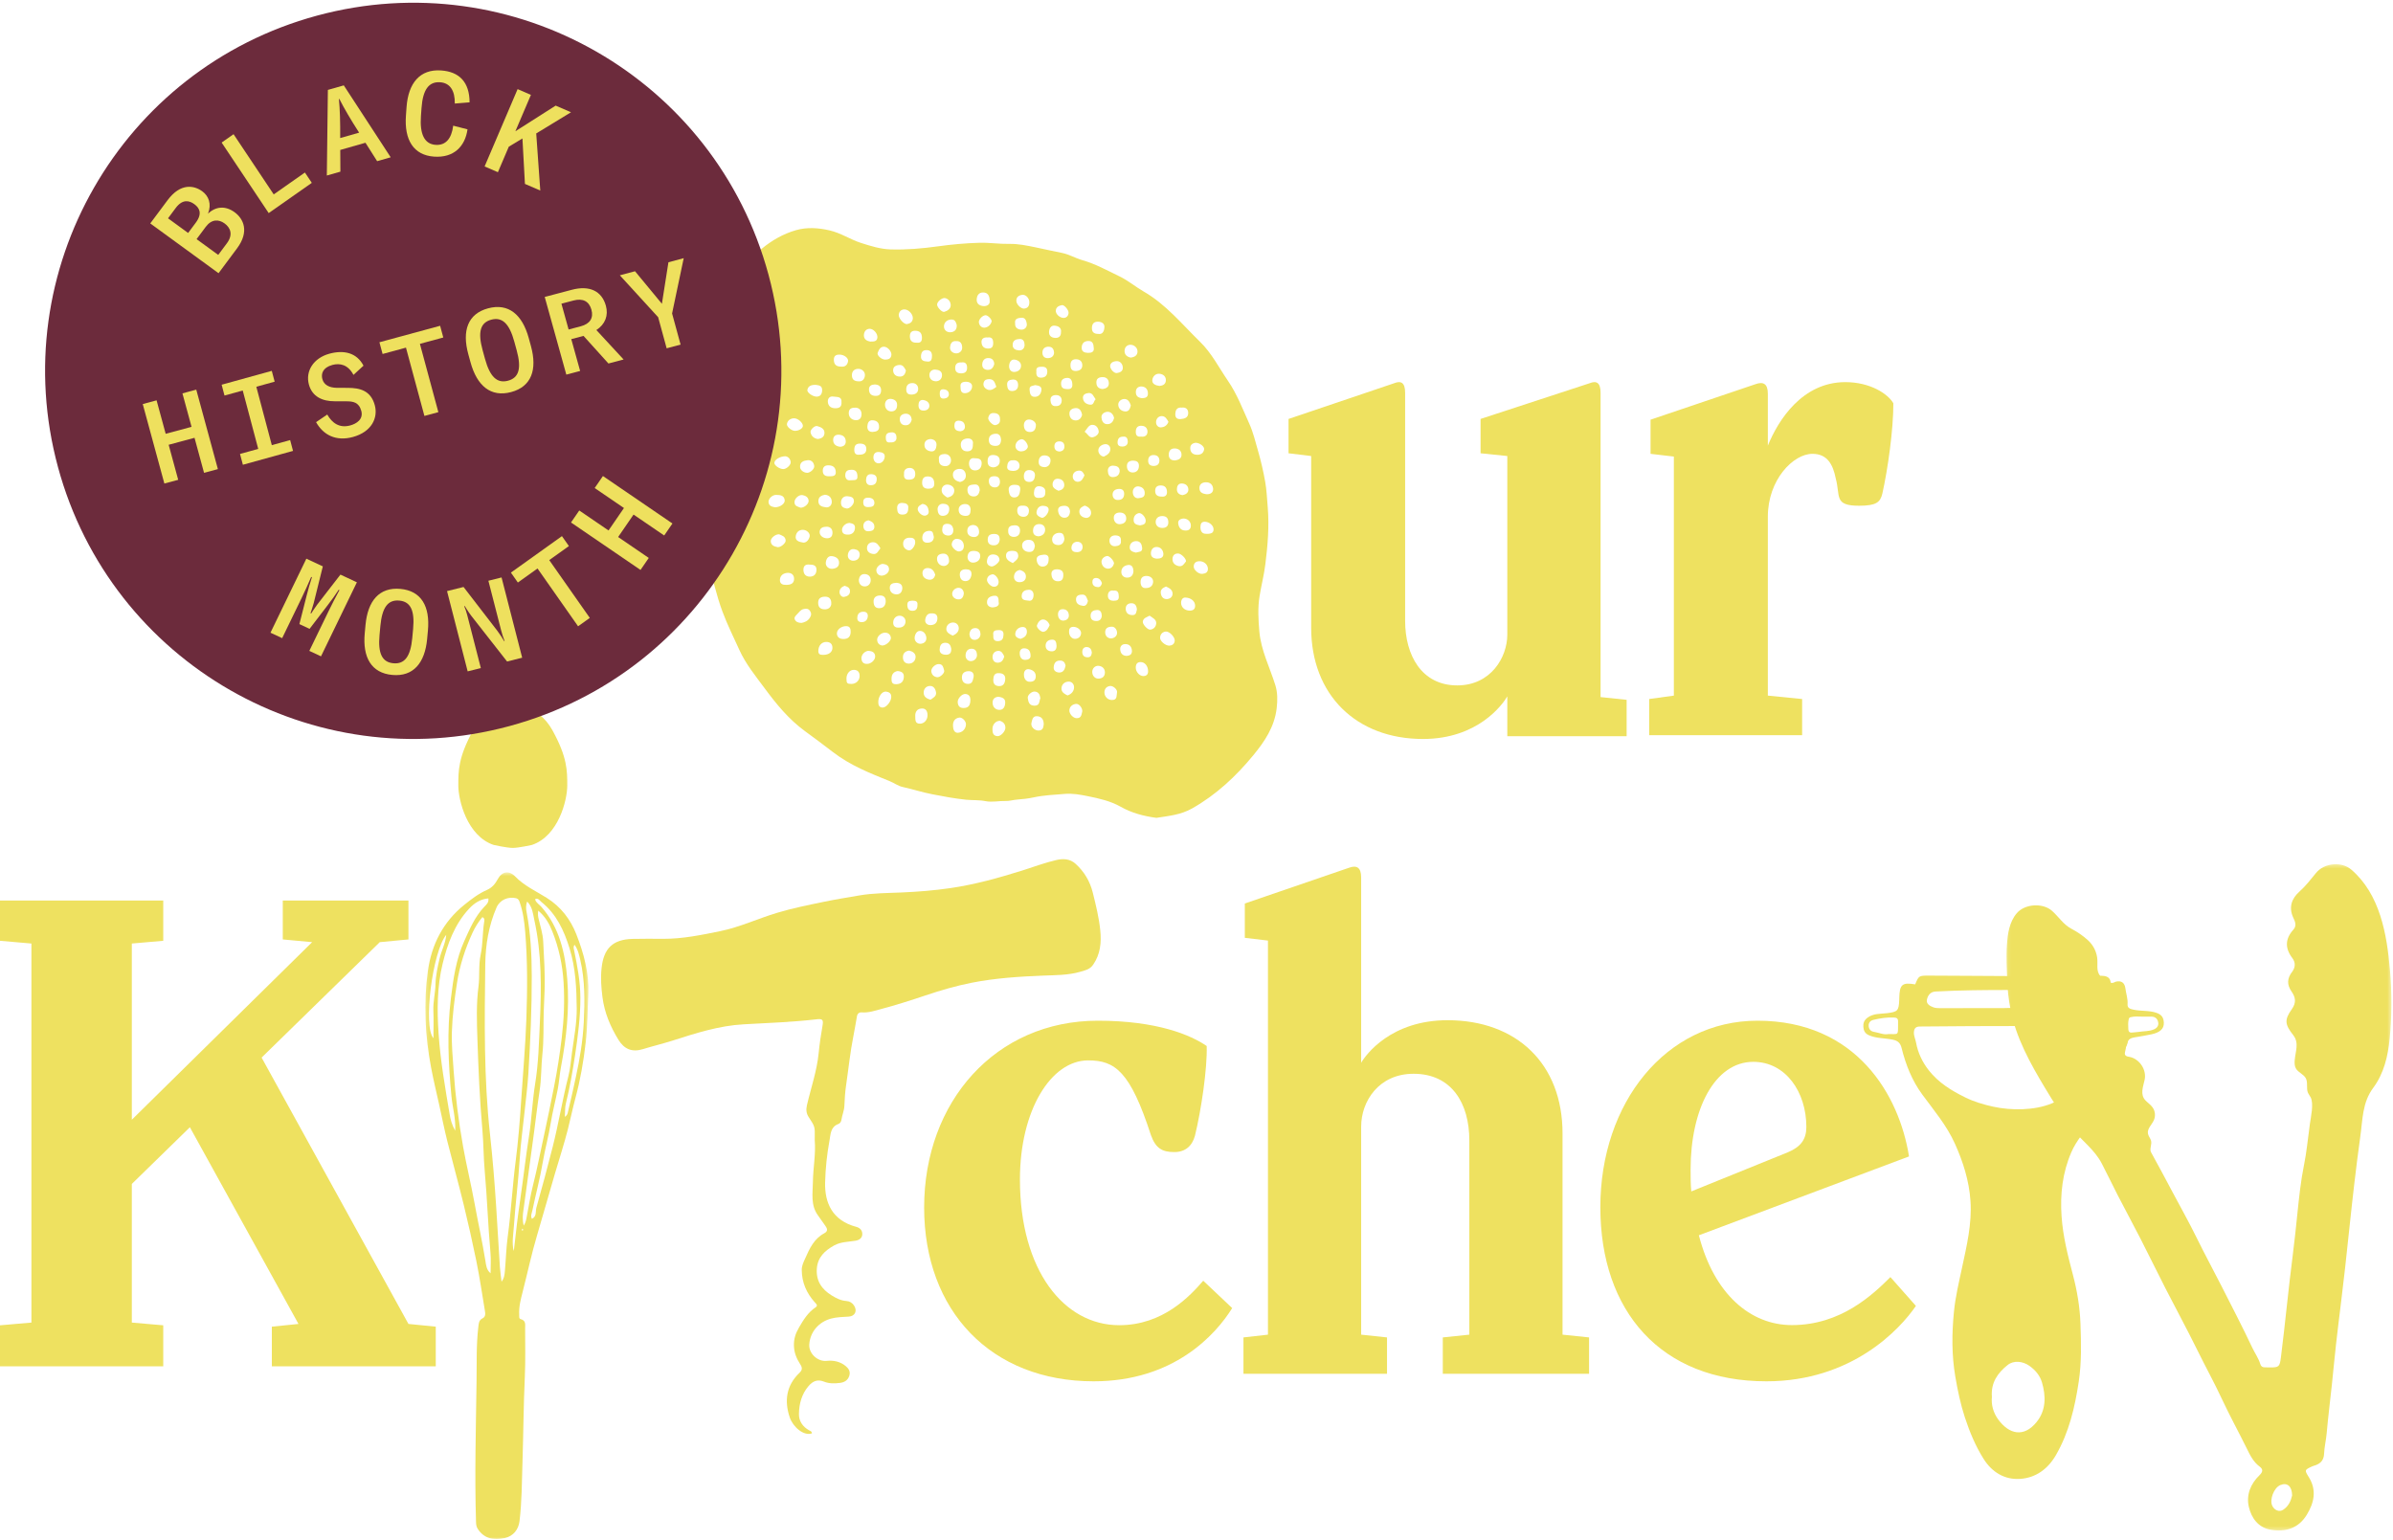 <?xml version="1.0" encoding="UTF-8"?>
<svg width="637px" height="410px" viewBox="0 0 637 410" version="1.1" xmlns="http://www.w3.org/2000/svg" xmlns:xlink="http://www.w3.org/1999/xlink">
    <!-- Generator: Sketch 64 (93537) - https://sketch.com -->
    <title>Group 63</title>
    <desc>Created with Sketch.</desc>
    <defs>
        <polygon id="path-1" points="0.222 0.52 43.633 0.52 43.633 178 0.222 178"></polygon>
        <polygon id="path-3" points="0.086 0.344 102.574 0.344 102.574 177.711 0.086 177.711"></polygon>
    </defs>
    <g id="Landing-Page" stroke="none" stroke-width="1" fill="none" fill-rule="evenodd">
        <g id="Group-63">
            <path d="M433,186.306 L433,195.996 L401.235,195.996 L401.235,185.392 C399.958,187.586 393.386,196.727 378.781,196.727 C361.073,196.727 349.024,185.026 349.024,167.109 L349.024,121.401 L343,120.67 L343,111.529 L371.114,102.022 C372.939,101.29 374.035,101.839 374.035,104.582 L374.035,165.281 C374.035,174.422 378.416,182.466 387.909,182.466 C396.854,182.466 401.235,174.971 401.235,168.937 L401.235,121.401 L394.116,120.67 L394.116,111.529 L423.143,102.022 C424.968,101.29 426.063,101.839 426.063,104.582 L426.063,185.574 L433,186.306 Z" id="Fill-1" fill="#EEE160"></path>
            <path d="M439,195.727 L439,186.091 L445.573,185.181 L445.573,121.545 L439.365,120.817 L439.365,111.727 L467.3,102.272 C469.309,101.545 470.587,102.091 470.587,104.818 L470.587,118.636 C473.325,111.908 479.716,101.727 491.219,101.727 C497.792,101.727 502.538,104.818 504,107.363 C504,114.454 502.538,124.817 501.078,131.363 C500.53,133.727 499.434,134.636 494.87,134.636 C488.115,134.636 489.941,132.091 488.663,127.364 C487.932,123.727 486.472,120.817 482.455,120.817 C477.342,120.817 470.587,127.727 470.587,137.545 L470.587,185.181 L479.716,186.091 L479.716,195.727 L439,195.727 Z" id="Fill-3" fill="#EEE160"></path>
            <path d="M293.33,155.21 C293.052,154.499 292.658,153.878 291.765,153.867 C291.078,153.859 290.786,154.287 290.786,154.933 C290.786,155.899 291.449,156.263 292.247,156.303 C292.863,156.335 293.207,155.853 293.33,155.21 M250.157,104.837 C250.161,105.564 250.365,106.158 251.236,106.109 C251.939,106.07 252.574,105.723 252.586,104.973 C252.599,104.093 251.93,103.677 251.113,103.637 C250.312,103.598 250.131,104.16 250.157,104.837 M290.644,173.743 C290.571,172.907 290.175,172.288 289.307,172.254 C288.461,172.22 288.081,172.821 288.097,173.611 C288.116,174.483 288.599,174.965 289.493,174.987 C290.344,175.006 290.557,174.438 290.644,173.743 M224.827,155.952 C224.012,156.238 223.453,156.818 223.474,157.675 C223.49,158.345 224.057,159.018 224.699,158.906 C225.47,158.773 226.346,158.368 226.258,157.26 C226.189,156.404 225.549,156.152 224.827,155.952 M299.006,116.246 C297.903,116.238 297.519,116.81 297.489,117.761 C297.461,118.672 298.109,118.887 298.761,118.879 C299.574,118.87 300.238,118.474 300.205,117.517 C300.177,116.736 299.881,116.137 299.006,116.246 M228.211,164.38 C228.108,165.261 228.676,165.619 229.366,165.627 C230.345,165.641 230.946,165.004 231.004,164.057 C231.048,163.349 230.668,162.835 229.824,162.851 C228.795,162.869 228.278,163.388 228.211,164.38 M282.098,120.211 C282.857,120.091 283.355,119.698 283.345,118.854 C283.335,117.945 282.846,117.484 281.945,117.503 C281.101,117.521 280.673,118.007 280.671,118.825 C280.669,119.731 281.19,120.161 282.098,120.211 M255.716,114.799 C256.29,114.699 256.898,114.393 256.853,113.526 C256.802,112.542 256.23,112.015 255.22,111.996 C254.278,111.977 254.056,112.57 254.053,113.351 C254.049,114.336 254.574,114.786 255.716,114.799 M286.626,146.991 C287.596,147.017 288.148,146.51 288.179,145.666 C288.211,144.814 287.636,144.227 286.776,144.225 C285.771,144.222 285.224,144.969 285.21,145.862 C285.198,146.679 285.877,147.017 286.626,146.991 M231.151,132.493 C230.337,132.484 229.802,132.718 229.79,133.68 C229.779,134.671 230.252,135.037 231.168,134.994 C231.944,134.958 232.776,134.893 232.757,133.859 C232.74,132.882 232.047,132.519 231.151,132.493 M244.219,161.015 C244.332,160.134 243.774,159.883 242.858,159.91 C242.053,159.935 241.494,160.097 241.524,161.07 C241.554,162.003 241.887,162.614 242.916,162.605 C243.858,162.597 244.237,162.061 244.219,161.015 M231.204,138.516 C230.347,138.676 229.824,139.128 229.822,140.011 C229.821,140.896 230.329,141.493 231.183,141.425 C231.841,141.371 232.755,141.33 232.754,140.233 C232.752,139.169 232.006,138.825 231.204,138.516 M236.986,117.768 C237.938,117.858 238.611,117.431 238.642,116.624 C238.669,115.878 238.428,115.022 237.282,115.094 C236.376,115.153 235.777,115.396 235.788,116.475 C235.796,117.388 236.053,117.918 236.986,117.768 M245.547,134.139 C245.069,134.437 244.355,134.661 244.285,135.471 C244.217,136.255 245.38,137.352 246.178,137.28 C246.886,137.215 247.281,136.744 247.206,136.065 C247.105,135.144 246.783,134.309 245.547,134.139 M245.578,106.471 C244.852,106.516 244.519,106.967 244.498,107.81 C244.473,108.808 244.925,109.311 245.883,109.304 C246.716,109.298 247.411,108.828 247.387,108.003 C247.36,107.082 246.641,106.573 245.578,106.471 M296.428,157.223 C295.385,157.069 294.913,157.686 294.912,158.579 C294.91,159.519 295.51,159.962 296.486,159.926 C297.251,159.898 297.846,159.829 297.817,158.814 C297.79,157.85 297.626,157.114 296.428,157.223 M288.684,126.536 C288.392,125.892 288.08,125.244 287.225,125.288 C286.261,125.339 285.568,125.894 285.558,126.842 C285.549,127.626 286.135,128.307 286.982,128.258 C287.939,128.203 288.309,127.337 288.684,126.536 M231.819,129.173 C232.994,129.179 233.366,128.448 233.382,127.54 C233.398,126.635 232.792,126.268 231.919,126.233 C230.807,126.188 230.568,126.994 230.536,127.783 C230.503,128.593 230.929,129.207 231.819,129.173 M311.027,112.301 C310.649,111.598 310.214,110.784 309.283,110.773 C308.429,110.765 307.792,111.387 307.735,112.29 C307.68,113.154 308.286,113.823 309.053,113.778 C309.818,113.733 310.661,113.345 311.027,112.301 M293.288,163.913 C293.248,163.011 292.932,162.341 291.991,162.391 C291.111,162.437 290.328,162.759 290.312,163.87 C290.298,164.877 290.851,165.304 291.794,165.323 C292.787,165.343 293.214,164.78 293.288,163.913 M258.058,168.866 C258.129,169.666 258.537,170.368 259.492,170.34 C260.387,170.312 261.019,169.59 260.998,168.772 C260.979,168.034 260.619,167.154 259.554,167.206 C258.598,167.253 258.16,167.852 258.058,168.866 M232.502,121.571 C232.423,122.525 232.955,123.274 233.757,123.339 C234.602,123.406 235.315,122.735 235.484,121.805 C235.685,120.696 234.863,120.411 234.035,120.334 C233.202,120.257 232.58,120.627 232.502,121.571 M264.407,169.03 C264.359,169.99 264.476,170.709 265.65,170.677 C266.773,170.647 267.072,170.024 267.124,169.03 C267.176,168.025 266.752,167.733 265.799,167.74 C264.814,167.746 264.232,167.995 264.407,169.03 M269.721,122.533 C268.442,122.421 268.151,123.376 268.097,124.256 C268.044,125.121 268.802,125.33 269.578,125.359 C270.568,125.398 271.393,124.969 271.405,124.023 C271.416,123.16 270.794,122.436 269.721,122.533 M266.187,128.226 C266.131,127.158 265.611,126.767 264.623,126.785 C263.687,126.803 263.198,127.203 263.228,128.123 C263.26,129.116 263.848,129.736 264.814,129.752 C265.792,129.768 266.165,129.062 266.187,128.226 M284.517,163.72 C284.446,162.685 283.787,162.162 282.854,162.175 C281.952,162.188 281.57,162.892 281.637,163.74 C281.709,164.648 282.263,165.301 283.173,165.205 C283.893,165.13 284.598,164.697 284.517,163.72 M274.323,174.431 C274.283,173.275 273.775,172.633 272.683,172.589 C271.768,172.553 271.425,173.213 271.442,173.951 C271.461,174.845 271.844,175.688 272.904,175.67 C273.657,175.657 274.431,175.393 274.323,174.431 M308.633,122.645 C308.617,121.752 308.16,121.2 307.21,121.142 C306.261,121.084 305.697,121.557 305.638,122.51 C305.579,123.461 306.062,124.018 307.03,124.038 C307.924,124.055 308.569,123.704 308.633,122.645 M288.742,134.6 C288.028,134.908 287.285,135.273 287.312,136.223 C287.34,137.211 288.14,137.728 288.955,137.858 C289.776,137.99 290.448,137.334 290.443,136.539 C290.436,135.591 289.78,134.928 288.742,134.6 M281.244,171.874 C281.18,171.11 281.102,170.278 280.094,170.286 C279.095,170.292 278.342,170.82 278.334,171.899 C278.327,172.825 278.96,173.349 279.86,173.39 C280.861,173.437 281.274,172.832 281.244,171.874 M289.606,159.966 C289.315,159.283 289.149,158.273 288.126,158.289 C287.425,158.3 286.427,158.407 286.422,159.563 C286.416,160.817 287.357,161.162 288.301,161.286 C289.042,161.383 289.435,160.781 289.606,159.966 M281.042,108.108 C282.097,108.156 282.598,107.498 282.616,106.663 C282.633,105.821 282.145,105.186 281.13,105.176 C280.141,105.165 279.555,105.655 279.629,106.591 C279.69,107.37 279.987,108.194 281.042,108.108 M272.263,134.625 C271.419,134.551 270.807,134.861 270.779,135.817 C270.75,136.875 271.323,137.519 272.359,137.58 C273.431,137.644 273.897,136.844 273.898,135.953 C273.899,135.034 273.258,134.546 272.263,134.625 M298.379,143.968 C298.46,142.86 297.81,142.551 296.889,142.532 C295.897,142.511 295.313,143.137 295.325,143.983 C295.336,144.824 295.938,145.498 296.915,145.406 C297.748,145.327 298.518,145.049 298.379,143.968 M302.634,162.262 C302.554,161.224 302.141,160.545 301.076,160.594 C300.128,160.637 299.609,161.241 299.66,162.163 C299.718,163.22 300.398,163.73 301.441,163.747 C302.53,163.764 302.45,162.879 302.634,162.262 M314.818,131.812 C315.679,131.64 316.384,131.172 316.333,130.263 C316.275,129.23 315.495,128.695 314.489,128.714 C313.515,128.733 313.284,129.6 313.285,130.303 C313.285,131.178 313.895,131.725 314.818,131.812 M271.661,170.083 C272.543,169.766 273.312,169.334 273.353,168.257 C273.384,167.435 272.983,166.848 272.118,166.919 C271.047,167.006 270.333,167.726 270.254,168.753 C270.194,169.525 270.908,169.899 271.661,170.083 M272.543,126.767 C272.531,127.72 272.981,128.275 273.953,128.3 C275.047,128.331 275.424,127.537 275.5,126.667 C275.593,125.606 274.842,125.125 273.904,125.141 C272.944,125.158 272.565,125.855 272.543,126.767 M275.88,98.89 C275.778,99.857 276.064,100.56 277.116,100.541 C278.044,100.524 278.734,100.131 278.78,99.037 C278.825,97.997 278.334,97.621 277.337,97.631 C276.426,97.639 275.713,97.763 275.88,98.89 M256.56,157.995 C256.549,157.233 256.054,156.508 255.214,156.484 C254.357,156.459 253.527,157.147 253.468,158.003 C253.413,158.79 254.069,159.47 254.971,159.556 C255.942,159.65 256.424,159.085 256.56,157.995 M273.765,159.896 C274.585,160.096 275.07,159.517 275.127,158.508 C275.176,157.64 274.719,156.972 273.853,157.005 C272.967,157.039 272.076,157.328 271.975,158.513 C271.878,159.661 272.62,159.809 273.765,159.896 M253.758,140.831 C253.607,140.247 253.342,139.459 252.164,139.449 C251.081,139.44 250.871,140.031 250.811,140.954 C250.738,142.082 251.528,142.516 252.302,142.575 C253.051,142.631 253.891,142.247 253.758,140.831 M267.332,174.775 C266.994,174.019 266.617,173.22 265.683,173.278 C264.698,173.338 264.146,174.095 264.213,175.03 C264.267,175.78 264.695,176.464 265.654,176.42 C266.692,176.373 267.062,175.638 267.332,174.775 M273.617,118.989 C273.621,118.047 272.575,116.803 271.885,116.932 C270.965,117.103 270.36,117.856 270.311,118.669 C270.262,119.486 270.93,120.171 271.836,120.162 C272.647,120.152 273.352,119.761 273.617,118.989 M297.574,133.099 C298.747,133.113 299.213,132.466 299.242,131.515 C299.269,130.645 298.819,130.127 297.866,130.157 C296.873,130.189 296.173,130.701 296.163,131.644 C296.154,132.461 296.671,133.132 297.574,133.099 M278.25,131.089 C278.408,129.975 277.563,129.499 276.644,129.443 C275.607,129.378 275.27,130.214 275.232,131.163 C275.194,132.089 275.551,132.589 276.538,132.548 C277.451,132.51 278.286,132.41 278.25,131.089 M281.768,130.657 C282.667,130.459 283.322,130.008 283.301,129.073 C283.278,128.102 282.644,127.537 281.684,127.453 C280.66,127.363 280.219,128.173 280.184,128.921 C280.141,129.857 280.981,130.307 281.768,130.657 M269.61,149.906 C270.37,149.236 271.339,148.715 270.977,147.492 C270.734,146.674 269.985,146.633 269.266,146.65 C268.558,146.667 267.927,146.907 267.815,147.655 C267.632,148.867 268.521,149.384 269.61,149.906 M279.141,135.758 C279.19,135.007 278.588,134.703 277.726,134.655 C276.585,134.591 276.077,135.361 275.923,136.265 C275.776,137.133 276.601,137.575 277.25,137.826 C277.863,138.062 279.102,136.76 279.141,135.758 M295.907,166.834 C294.705,166.873 294.202,167.361 294.194,168.326 C294.187,169.355 294.92,169.947 295.731,169.949 C296.561,169.95 297.442,169.314 297.352,168.348 C297.276,167.53 296.716,166.796 295.907,166.834 M271.013,102.555 C271.022,101.61 270.614,100.987 269.615,101.038 C268.777,101.08 268.018,101.365 268.086,102.449 C268.14,103.297 268.379,104.104 269.393,104.099 C270.316,104.093 271.002,103.631 271.013,102.555 M283.64,177.266 C283.505,176.359 283.095,175.858 282.166,175.854 C280.885,175.849 280.521,176.75 280.483,177.725 C280.447,178.619 281.243,179.047 282.012,179.036 C283.098,179.019 283.445,178.144 283.64,177.266 M271.517,151.741 C270.513,151.876 269.986,152.575 269.919,153.448 C269.85,154.336 270.454,154.998 271.378,154.99 C272.28,154.982 273.079,154.551 273.09,153.497 C273.101,152.515 272.422,152.019 271.517,151.741 M242.683,111.807 C242.661,110.726 242.008,110.156 241.191,110.132 C240.434,110.109 239.544,110.5 239.517,111.466 C239.492,112.357 239.862,113.152 240.957,113.208 C241.999,113.262 242.441,112.599 242.683,111.807 M266.193,111.622 C266.215,110.463 265.615,109.967 264.451,109.958 C263.55,109.951 263.217,110.551 263.063,111.212 C262.901,111.899 264.273,113.294 264.94,113.173 C265.744,113.024 266.301,112.582 266.193,111.622 M265.223,102.984 C264.831,101.964 264.669,100.923 263.306,100.934 C262.634,100.94 262.094,101.112 261.877,101.76 C261.653,102.431 261.854,103.065 262.44,103.477 C263.451,104.188 264.312,103.724 265.223,102.984 M285.442,102.208 C285.41,101.335 285.011,100.565 284.109,100.6 C283.248,100.634 282.383,100.964 282.453,102.239 C282.521,103.454 283.271,103.545 284.166,103.59 C285.141,103.64 285.533,103.165 285.442,102.208 M228.246,126.953 C228.248,125.613 227.783,125.075 226.719,125.058 C225.746,125.043 225.055,125.304 225.005,126.426 C224.963,127.351 225.465,127.962 226.303,127.854 C227.032,127.76 228.271,128.088 228.246,126.953 M252.683,135.523 C252.688,134.453 251.941,134.132 251.029,134.105 C250.023,134.074 249.54,134.918 249.579,135.641 C249.618,136.368 249.877,137.408 251.06,137.323 C252.12,137.248 252.642,136.623 252.683,135.523 M259.031,139.752 C258.115,139.817 257.502,140.287 257.485,141.305 C257.467,142.436 258.27,142.912 259.205,142.968 C260.01,143.016 260.656,142.478 260.627,141.597 C260.597,140.656 260.247,139.839 259.031,139.752 M303.756,116.238 C304.605,116.335 305.42,116.043 305.452,114.975 C305.481,114.037 304.915,113.384 303.882,113.348 C302.827,113.311 302.355,113.861 302.339,114.901 C302.326,115.812 302.636,116.351 303.756,116.238 M279.406,166.427 C279.147,165.6 278.448,164.977 277.77,164.918 C276.911,164.841 276.294,165.663 276.021,166.475 C275.827,167.05 277.124,168.313 277.761,168.197 C278.704,168.027 279.04,167.219 279.406,166.427 M248.085,94.834 C248.117,93.825 247.723,93.209 246.628,93.206 C245.629,93.202 245.261,93.732 245.166,94.685 C245.022,96.132 246.079,96.186 246.979,96.257 C247.896,96.33 248.07,95.587 248.085,94.834 M279.137,148.829 C279.225,147.977 278.647,147.572 277.784,147.67 C276.916,147.768 275.818,147.907 275.961,149.135 C276.062,150.002 276.569,150.919 277.656,150.833 C278.676,150.752 279.168,150.014 279.137,148.829 M291.651,106.301 C291.096,105.582 290.874,104.523 289.73,104.635 C288.972,104.711 288.191,105.054 288.273,105.987 C288.367,107.06 289.13,107.616 290.174,107.733 C291.235,107.852 291.093,106.755 291.651,106.301 M298.059,125.406 C298.04,124.206 297.119,124.003 296.303,123.965 C295.477,123.926 294.856,124.491 294.905,125.378 C294.95,126.189 295.206,127.041 296.269,127.01 C297.274,126.98 297.968,126.483 298.059,125.406 M262.899,89.837 C261.938,89.749 261.222,90.123 261.27,91.115 C261.318,92.075 261.819,92.769 262.984,92.787 C264.061,92.804 264.372,92.299 264.38,91.325 C264.389,90.271 264.034,89.679 262.899,89.837 M228.845,147.768 C228.912,146.732 228.232,146.317 227.398,146.194 C226.323,146.037 225.804,146.826 225.693,147.694 C225.578,148.598 226.23,149.277 227.11,149.269 C227.966,149.263 228.756,148.829 228.845,147.768 M265.835,154.963 C265.851,153.971 264.822,152.747 264.103,152.896 C263.426,153.035 262.828,153.483 262.732,154.273 C262.635,155.082 263.803,156.246 264.642,156.204 C265.527,156.16 265.794,155.568 265.835,154.963 M255.679,102.948 C255.694,103.85 255.8,104.665 256.808,104.672 C257.895,104.679 258.684,103.953 258.766,102.958 C258.84,102.06 258.055,101.624 257.121,101.628 C256.157,101.632 255.561,101.971 255.679,102.948 M280.584,94.032 C280.567,92.946 280.139,92.339 279.182,92.301 C278.199,92.261 277.536,92.793 277.488,93.778 C277.445,94.652 277.882,95.338 278.87,95.345 C279.82,95.351 280.455,94.883 280.584,94.032 M284.839,136.108 C284.713,135.169 284.276,134.597 283.188,134.65 C282.261,134.695 281.544,135.005 281.661,136.023 C281.769,136.95 282.302,137.811 283.336,137.833 C284.322,137.855 284.789,137.116 284.839,136.108 M269.569,91.72 C269.493,92.887 270.382,93.197 271.189,93.281 C272.073,93.373 272.736,92.752 272.737,91.849 C272.739,91.06 272.467,90.185 271.407,90.244 C270.503,90.294 269.622,90.541 269.569,91.72 M266.112,143.736 C266.136,142.402 265.512,142.14 264.569,142.147 C263.55,142.156 262.939,142.548 262.922,143.614 C262.907,144.659 263.468,145.151 264.495,145.172 C265.666,145.195 266.006,144.441 266.112,143.736 M240.651,126.194 C240.549,127.154 240.873,127.724 241.947,127.699 C242.977,127.674 243.641,127.381 243.636,126.163 C243.631,125.076 243.007,124.558 242.115,124.566 C241.22,124.575 240.534,125.111 240.651,126.194 M241.763,135.32 C241.943,134.21 241.094,133.925 240.218,133.888 C239.312,133.849 238.757,134.318 238.814,135.364 C238.868,136.328 239.076,137.009 240.248,136.994 C241.342,136.981 241.769,136.433 241.763,135.32 M309.231,132.199 C310.097,132.31 310.67,131.9 310.646,130.979 C310.621,130.01 310.228,129.257 309.06,129.236 C308.102,129.218 307.532,129.6 307.501,130.599 C307.465,131.742 308.097,132.212 309.231,132.199 M233.997,113.615 C234.015,112.36 233.258,111.947 232.28,111.883 C231.192,111.812 230.943,112.714 230.886,113.488 C230.821,114.373 231.303,115.05 232.32,114.98 C233.203,114.919 234.044,114.709 233.997,113.615 M293.827,121.561 C294.697,121.152 295.56,120.624 295.566,119.561 C295.571,118.735 294.909,118.128 294.064,118.256 C293.139,118.396 292.303,119.058 292.368,120.019 C292.409,120.63 292.892,121.434 293.827,121.561 M249.943,122.336 C249.858,123.612 250.619,124.094 251.673,124.099 C252.615,124.103 253.162,123.321 253.153,122.538 C253.143,121.6 252.49,120.841 251.448,120.867 C250.577,120.889 249.737,121.175 249.943,122.336 M278.158,124.361 C279.034,124.301 279.596,123.633 279.645,122.646 C279.696,121.629 278.863,121.245 278.04,121.232 C277.053,121.215 276.528,121.856 276.493,122.872 C276.458,123.892 276.978,124.337 278.158,124.361 M265.831,160.23 C265.85,159.311 265.707,158.511 264.698,158.596 C263.68,158.682 262.715,159.079 262.733,160.368 C262.748,161.409 263.717,161.758 264.373,161.692 C265.027,161.626 266.163,161.383 265.831,160.23 M258.37,135.777 C258.398,134.684 257.732,134.138 256.787,134.184 C255.909,134.227 255.135,134.78 255.184,135.79 C255.236,136.863 255.973,137.317 257.024,137.338 C258.138,137.361 258.341,136.649 258.37,135.777 M299.946,174.608 C300.796,174.533 301.373,174.161 301.309,173.216 C301.234,172.109 300.609,171.445 299.498,171.468 C298.623,171.485 298.112,172.098 298.194,172.957 C298.289,173.941 298.837,174.602 299.946,174.608 M264.456,147.598 C263.18,147.54 262.802,148.456 262.714,149.411 C262.649,150.12 263.151,150.702 263.943,150.805 C264.603,150.891 266.115,149.646 266.057,149.004 C265.975,148.091 265.346,147.656 264.456,147.598 M310.388,156.144 C309.6,156.478 308.891,156.854 308.989,157.857 C309.084,158.816 309.64,159.516 310.594,159.49 C311.405,159.468 312.169,158.922 312.133,157.997 C312.093,156.979 311.239,156.532 310.388,156.144 M234.544,103.873 C234.529,102.715 233.691,102.333 232.763,102.356 C232.046,102.376 231.277,102.706 231.314,103.707 C231.356,104.865 231.979,105.392 233.119,105.391 C234.131,105.391 234.534,104.842 234.544,103.873 M248.589,142.936 C248.354,142.288 248.546,141.262 247.315,141.326 C246.185,141.385 245.559,141.99 245.51,143.104 C245.469,144.023 246.011,144.512 246.901,144.48 C247.827,144.446 248.538,144.058 248.589,142.936 M268.373,141.373 C268.325,142.368 268.961,142.931 269.896,142.931 C270.9,142.932 271.538,142.281 271.525,141.221 C271.513,140.254 270.953,139.789 269.989,139.842 C269.062,139.893 268.298,140.141 268.373,141.373 M247.718,116.877 C246.782,116.956 246.089,117.384 246.079,118.422 C246.07,119.502 246.852,120.022 247.777,120.155 C248.915,120.317 249.222,119.371 249.289,118.539 C249.368,117.559 248.758,116.978 247.718,116.877 M284.577,168.278 C284.604,169.268 285.329,170.113 286.2,170.071 C287.106,170.028 287.705,169.487 287.775,168.596 C287.847,167.679 286.729,166.844 285.698,166.873 C284.737,166.901 284.548,167.49 284.577,168.278 M260.063,174.617 C260.113,173.112 259.401,172.684 258.554,172.704 C257.452,172.731 257.015,173.641 257.028,174.577 C257.038,175.383 257.664,176.042 258.494,175.997 C259.525,175.941 259.986,175.143 260.063,174.617 M302.921,132.646 C303.94,132.496 304.768,132.435 304.721,131.182 C304.677,129.987 303.804,129.562 303,129.485 C302.221,129.41 301.511,130.076 301.543,131.02 C301.575,131.96 302.048,132.608 302.921,132.646 M255.994,96.48 C254.901,96.416 254.284,96.831 254.264,97.913 C254.244,99.012 254.88,99.401 255.887,99.392 C256.927,99.382 257.461,98.897 257.432,97.83 C257.406,96.835 256.946,96.346 255.994,96.48 M302.362,147.112 C303.084,146.862 304.149,147.062 304.034,145.843 C303.945,144.898 303.56,144.037 302.436,144.054 C301.419,144.07 300.724,144.72 300.721,145.73 C300.719,146.702 301.589,146.929 302.362,147.112 M248.956,152.971 C248.645,152.082 248.177,151.291 247.064,151.226 C246.192,151.177 245.576,151.673 245.554,152.506 C245.523,153.635 246.354,154.233 247.363,154.325 C248.149,154.396 248.773,153.917 248.956,152.971 M258.598,153.071 C258.702,151.788 257.992,151.59 257.18,151.558 C256.184,151.52 255.461,151.961 255.49,153.009 C255.516,153.91 255.965,154.728 257.02,154.701 C258.139,154.673 258.442,153.773 258.598,153.071 M283.044,153.147 C283.123,151.941 282.358,151.585 281.361,151.56 C280.515,151.538 279.813,151.941 279.881,152.848 C279.953,153.803 280.32,154.702 281.556,154.74 C282.672,154.775 283.032,154.132 283.044,153.147 M234.36,145.951 C233.857,145.131 233.388,144.333 232.351,144.351 C231.44,144.367 230.823,144.965 230.79,145.837 C230.748,146.912 231.595,147.405 232.518,147.486 C233.526,147.572 233.814,146.605 234.36,145.951 M264.665,96.87 C264.587,95.939 264.129,95.359 263.171,95.32 C262.146,95.278 261.583,95.876 261.471,96.84 C261.359,97.797 261.892,98.398 262.816,98.465 C263.884,98.543 264.439,97.875 264.665,96.87 M228.764,121.043 C229.931,121.053 230.638,120.609 230.608,119.477 C230.58,118.406 229.881,118.093 228.881,118.096 C227.749,118.1 227.434,118.697 227.406,119.698 C227.375,120.76 227.862,121.161 228.764,121.043 M256.582,145.37 C256.523,144.061 255.737,143.49 254.748,143.444 C253.962,143.407 253.412,144.075 253.34,144.896 C253.272,145.672 254.55,146.889 255.333,146.804 C256.233,146.706 256.562,146.071 256.582,145.37 M276.471,142.78 C277.475,142.648 278.214,142.09 278.204,140.983 C278.196,140.086 277.568,139.512 276.652,139.519 C275.592,139.529 275.019,140.151 274.988,141.221 C274.961,142.18 275.421,142.711 276.471,142.78 M242.713,105.044 C243.748,105.001 244.452,104.516 244.409,103.429 C244.374,102.529 243.702,101.968 242.851,101.982 C241.871,101.996 241.233,102.515 241.236,103.664 C241.238,104.726 241.761,105.067 242.713,105.044 M296.541,150.011 C296.554,149.25 295.272,147.9 294.664,148.014 C293.792,148.178 293.14,148.892 293.216,149.67 C293.298,150.531 293.939,151.381 294.969,151.388 C295.858,151.393 296.342,150.718 296.541,150.011 M275.55,102.521 C274.958,102.761 273.942,102.593 274.068,103.818 C274.161,104.73 274.276,105.698 275.529,105.643 C276.588,105.596 277.089,104.8 277.214,103.897 C277.364,102.81 276.481,102.656 275.55,102.521 M266.474,117.046 C266.406,116.212 266.08,115.403 265.002,115.469 C263.993,115.531 263.154,115.985 263.22,117.233 C263.277,118.298 263.927,118.675 264.908,118.704 C265.993,118.737 266.442,118.166 266.474,117.046 M268.615,97.565 C268.647,98.356 269.09,99.051 270.028,99.016 C270.993,98.981 271.808,98.381 271.795,97.337 C271.781,96.256 270.742,95.761 269.932,95.724 C269.117,95.687 268.611,96.507 268.615,97.565 M252.174,132.446 C253.288,132.263 253.991,131.613 254.019,130.657 C254.05,129.618 253.15,129.055 252.224,129.002 C251.345,128.952 250.663,129.615 250.66,130.499 C250.658,131.472 251.456,132.009 252.174,132.446 M260.793,130.56 C260.777,129.528 260.349,128.877 259.373,128.976 C258.542,129.059 257.507,129.082 257.523,130.394 C257.535,131.469 258.105,132.104 259.112,132.162 C260.198,132.225 260.633,131.438 260.793,130.56 M283.353,143.448 C283.163,142.724 283.187,141.853 282.032,141.846 C280.906,141.839 280.064,142.558 280.069,143.607 C280.073,144.72 280.87,145.093 281.732,145.103 C282.691,145.116 283.219,144.437 283.353,143.448 M253.209,172.658 C253.075,172.016 252.862,171.148 251.679,171.116 C250.444,171.085 250.157,172.037 250.123,172.909 C250.082,173.96 250.934,174.315 251.866,174.301 C252.719,174.289 253.299,173.906 253.209,172.658 M234.51,153.248 C235.679,153.297 236.656,152.43 236.652,151.577 C236.648,150.546 235.929,150.245 235.098,150.129 C234.288,150.015 233.189,151.052 233.274,151.89 C233.359,152.727 233.931,153.161 234.51,153.248 M263.982,85.546 C263.969,84.909 262.924,83.908 262.361,83.915 C261.57,83.923 260.485,85.037 260.57,85.803 C260.674,86.747 261.378,87.326 262.18,87.221 C263.05,87.107 263.746,86.428 263.982,85.546 M270.216,86.075 C270.115,87.38 271.116,87.753 271.934,87.762 C272.633,87.771 273.452,87.203 273.322,86.194 C273.216,85.371 272.889,84.51 271.919,84.584 C271.094,84.647 270.003,84.773 270.216,86.075 M228.615,154.326 C228.605,155.523 229.305,156.107 230.186,156.112 C231.079,156.119 231.764,155.457 231.777,154.469 C231.791,153.459 231.125,152.864 230.186,152.826 C229.175,152.785 228.734,153.52 228.615,154.326 M246.598,169.879 C246.547,168.862 245.928,168.06 245.046,167.956 C244.112,167.845 243.59,168.756 243.479,169.637 C243.352,170.64 244.151,171.349 244.911,171.382 C245.591,171.411 246.61,171.039 246.598,169.879 M297.906,139.544 C299.129,139.547 299.783,138.983 299.795,138.047 C299.806,137.161 299.287,136.5 298.237,136.452 C297.233,136.406 296.497,136.849 296.48,137.808 C296.463,138.746 297.041,139.477 297.906,139.544 M303.459,139.864 C304.158,139.688 305.038,139.69 304.974,138.518 C304.927,137.645 303.864,136.421 303.087,136.617 C302.305,136.815 301.787,137.415 301.763,138.348 C301.733,139.519 302.536,139.703 303.459,139.864 M249.173,101.505 C250.037,101.467 250.688,100.938 250.753,99.975 C250.834,98.782 249.852,98.436 248.949,98.389 C248.063,98.344 247.365,98.966 247.403,99.882 C247.442,100.791 247.987,101.472 249.173,101.505 M297.414,96.14 C296.206,96.135 295.56,96.659 295.512,97.403 C295.461,98.192 296.526,99.412 297.273,99.314 C298.097,99.205 298.924,98.837 298.886,97.875 C298.844,96.839 298.174,96.199 297.414,96.14 M304.064,106.007 C304.948,105.962 305.585,105.756 305.573,104.734 C305.561,103.588 304.897,102.939 303.887,102.89 C303.109,102.852 302.376,103.271 302.352,104.305 C302.323,105.55 303.078,105.916 304.064,106.007 M286.379,98.766 C287.497,98.714 288.173,98.196 288.097,97.1 C288.03,96.116 287.342,95.624 286.372,95.636 C285.289,95.65 284.937,96.324 284.953,97.317 C284.97,98.311 285.455,98.775 286.379,98.766 M307.993,148.726 C308.895,148.716 309.728,148.456 309.683,147.464 C309.638,146.47 309.005,145.643 307.916,145.615 C306.935,145.589 306.394,146.324 306.362,147.245 C306.326,148.299 307.067,148.676 307.993,148.726 M239.122,167.075 C240.353,167.143 240.992,166.429 241.047,165.52 C241.099,164.657 240.395,163.902 239.48,163.914 C238.502,163.928 237.825,164.622 237.762,165.635 C237.704,166.591 238.239,167.118 239.122,167.075 M241.158,98.658 C240.793,97.936 240.416,97.111 239.439,97.155 C238.559,97.195 237.673,97.598 237.744,98.666 C237.812,99.69 238.543,100.268 239.588,100.253 C240.553,100.242 240.957,99.58 241.158,98.658 M248.021,163.29 C246.807,163.208 246.383,164.162 246.281,165.058 C246.193,165.821 246.81,166.436 247.71,166.415 C248.811,166.39 249.477,165.818 249.532,164.691 C249.58,163.699 249.037,163.249 248.021,163.29 M264.423,124.421 C265.383,124.321 266.092,123.847 266.136,122.783 C266.185,121.587 265.412,121.141 264.329,121.129 C263.225,121.117 262.908,121.807 262.895,122.777 C262.88,123.796 263.341,124.35 264.423,124.421 M301.663,122.629 C300.491,122.637 299.941,123.15 299.977,124.185 C300.011,125.183 300.632,125.807 301.563,125.783 C302.547,125.758 303.155,125.12 303.176,124.039 C303.198,122.873 302.442,122.666 301.663,122.629 M252.634,149.256 C252.578,147.964 252.032,147.317 250.947,147.39 C250.112,147.445 249.372,147.829 249.429,148.861 C249.49,149.992 250.308,150.665 251.257,150.673 C251.961,150.679 252.708,150.043 252.634,149.256 M257.546,148.224 C257.557,149.24 258.256,149.827 259.132,149.776 C260.006,149.724 260.888,149.171 260.931,148.12 C260.972,147.094 260.312,146.712 259.292,146.667 C258.144,146.616 257.654,147.131 257.546,148.224 M271.569,130.387 C271.71,129.156 270.83,129.066 270.025,129.061 C269.142,129.055 268.392,129.472 268.509,130.476 C268.616,131.386 268.838,132.492 270.079,132.433 C271.281,132.375 271.448,131.331 271.569,130.387 M301.015,107.939 C300.738,107.05 300.293,106.194 299.254,106.222 C298.429,106.245 297.651,106.894 297.667,107.723 C297.687,108.75 298.462,109.467 299.523,109.533 C300.527,109.596 300.802,108.772 301.015,107.939 M226.152,139.213 C225.086,139.229 224.117,140.183 224.14,141.107 C224.169,142.255 225.128,142.349 225.841,142.322 C226.874,142.283 227.568,141.604 227.59,140.481 C227.61,139.459 226.804,139.361 226.152,139.213 M253.621,169.215 C254.454,168.833 255.199,168.275 255.22,167.306 C255.241,166.351 254.537,165.678 253.603,165.723 C252.642,165.77 251.891,166.505 251.904,167.459 C251.915,168.344 252.736,168.83 253.621,169.215 M288.717,114.939 C289.629,115.532 289.921,116.822 291.241,116.312 C291.928,116.047 292.524,115.452 292.471,114.825 C292.415,114.159 291.974,113.333 291.198,113.146 C289.87,112.827 289.506,114.025 288.717,114.939 M275.759,113.037 C275.614,112.243 274.811,111.707 273.927,111.683 C273.063,111.659 272.506,112.37 272.552,113.317 C272.603,114.365 273.154,115.045 274.239,115.005 C275.242,114.969 275.749,114.328 275.759,113.037 M243.619,144.377 C243.66,143.294 242.874,143.112 242.022,143.149 C241.056,143.191 240.411,143.723 240.404,144.739 C240.397,145.701 241.007,146.332 241.888,146.519 C242.616,146.673 243.648,145.334 243.619,144.377 M238.691,155.154 C237.657,155.188 236.825,155.409 236.852,156.533 C236.877,157.583 237.579,158.182 238.574,158.229 C239.562,158.276 240.13,157.625 240.185,156.666 C240.246,155.59 239.532,155.218 238.691,155.154 M259.375,121.985 C258.463,121.825 257.921,122.488 257.946,123.447 C257.97,124.388 258.458,125.247 259.583,125.228 C260.731,125.208 261.287,124.439 261.315,123.357 C261.346,122.206 260.533,121.98 259.375,121.985 M220.213,143.298 C221.203,143.266 221.614,142.698 221.602,141.763 C221.587,140.707 220.896,140.198 219.984,140.222 C219.17,140.244 218.239,140.457 218.182,141.586 C218.131,142.558 219.076,143.327 220.213,143.298 M291.162,92.748 C291.101,91.508 290.852,90.711 289.615,90.777 C288.538,90.835 288.004,91.431 287.941,92.467 C287.871,93.614 288.657,93.903 289.571,93.938 C290.526,93.973 291.259,93.671 291.162,92.748 M247.071,130.104 C247.98,130.122 248.715,129.841 248.7,128.805 C248.684,127.731 248.333,126.841 246.99,126.834 C245.895,126.828 245.5,127.424 245.469,128.423 C245.433,129.542 245.97,130.085 247.071,130.104 M254.466,90.813 C253.264,90.695 252.923,91.73 252.894,92.544 C252.861,93.434 253.68,94.097 254.601,94.071 C255.452,94.047 256.148,93.402 256.124,92.532 C256.1,91.64 255.8,90.699 254.466,90.813 M296.564,111.309 C296.402,110.351 295.736,109.642 294.906,109.624 C294.132,109.606 293.113,110.143 293.201,111.127 C293.273,111.946 293.612,112.966 294.84,112.914 C295.848,112.872 296.306,112.219 296.564,111.309 M273.891,181.486 C275.337,181.58 275.705,180.889 275.714,180.024 C275.726,178.899 274.871,178.33 273.942,178.168 C273.109,178.022 272.57,178.586 272.561,179.517 C272.55,180.694 273.099,181.367 273.891,181.486 M282.434,88.364 C282.575,87.223 281.66,86.736 280.631,86.69 C279.739,86.65 279.307,87.438 279.25,88.291 C279.172,89.435 279.939,89.92 280.906,89.956 C281.75,89.989 282.458,89.608 282.434,88.364 M238.799,107.934 C238.884,106.785 238.078,106.289 237.195,106.191 C236.242,106.084 235.567,106.764 235.58,107.732 C235.593,108.71 236.197,109.484 237.212,109.519 C238.153,109.553 238.787,108.981 238.799,107.934 M259.175,180.189 C259.307,179.072 258.644,178.676 257.845,178.678 C256.877,178.679 256.078,179.119 256.054,180.266 C256.032,181.316 256.541,182.022 257.62,182.062 C258.96,182.112 258.95,180.972 259.175,180.189 M220.853,126.795 C221.657,126.753 222.549,126.83 222.477,125.596 C222.409,124.442 221.769,123.924 220.642,123.875 C219.584,123.83 219.007,124.301 219.015,125.353 C219.023,126.556 219.831,126.831 220.853,126.795 M223.615,118.934 C224.491,118.907 225.151,118.475 225.139,117.523 C225.124,116.443 224.466,115.812 223.359,115.729 C222.376,115.655 221.786,116.181 221.778,117.101 C221.771,118.197 222.471,118.796 223.615,118.934 M314.957,138.035 C314.254,138.114 313.506,138.465 313.635,139.377 C313.779,140.394 314.3,141.235 315.585,141.237 C316.534,141.239 316.984,140.827 316.997,139.914 C317.011,138.864 316.122,138.002 314.957,138.035 M275.484,145.329 C275.325,144.385 274.954,143.7 273.785,143.708 C272.737,143.716 272.093,144.347 272.079,145.182 C272.064,146.184 272.752,146.884 273.904,146.94 C275.048,146.995 275.335,146.273 275.484,145.329 M301.718,152.04 C301.655,151.07 301.337,150.302 300.314,150.408 C299.304,150.513 298.494,151.141 298.488,152.229 C298.482,153.186 299.146,153.813 300.132,153.773 C301.21,153.729 301.663,152.989 301.718,152.04 M244.065,91.229 C244.937,91.328 245.442,90.967 245.416,89.893 C245.387,88.671 244.852,88.056 243.617,88.05 C242.598,88.045 242.196,88.597 242.204,89.545 C242.215,90.698 242.775,91.288 244.065,91.229 M283.107,84.633 C283.809,84.63 284.349,84.197 284.447,83.338 C284.533,82.587 283.325,81.097 282.662,81.231 C281.916,81.383 281.113,81.698 281.041,82.688 C280.978,83.544 282.029,84.608 283.107,84.633 M293.512,103.566 C294.424,103.451 295.198,103.04 295.167,102.036 C295.139,101.072 294.62,100.367 293.472,100.394 C292.483,100.417 291.828,100.773 291.846,101.858 C291.864,102.918 292.436,103.485 293.512,103.566 M258.975,118.249 C259.147,117.324 258.606,116.689 257.595,116.72 C256.583,116.75 255.696,117.269 255.755,118.46 C255.804,119.442 256.308,120.143 257.455,120.149 C258.667,120.155 258.997,119.444 258.975,118.249 M288.042,110.436 C287.875,109.435 287.394,108.598 286.369,108.639 C285.584,108.669 284.637,109.035 284.669,110.133 C284.698,111.133 285.253,111.883 286.288,111.923 C287.228,111.96 287.824,111.347 288.042,110.436 M314.59,108.505 C313.42,108.408 312.922,108.985 312.862,110.163 C312.808,111.228 313.32,111.623 314.26,111.565 C315.303,111.499 316.321,111.194 316.297,109.915 C316.28,108.968 315.687,108.367 314.59,108.505 M255.531,128.32 C256.458,128.107 257.1,127.551 257.1,126.627 C257.098,125.661 256.523,124.833 255.508,124.826 C254.532,124.819 253.582,125.297 253.655,126.503 C253.72,127.581 254.54,128.074 255.531,128.32 M305.045,156.548 C306.365,156.555 306.969,155.729 306.952,154.782 C306.938,153.96 306.226,153.349 305.221,153.326 C304.041,153.299 303.593,154.006 303.611,155 C303.627,155.923 304.058,156.636 305.045,156.548 M311.002,139.039 C310.984,137.956 310.508,137.373 309.356,137.383 C308.309,137.392 307.663,138 307.635,138.894 C307.604,139.878 308.326,140.545 309.369,140.548 C310.316,140.551 311.02,140.147 311.002,139.039 M247.712,186.263 C248.394,185.789 249.329,185.36 249.165,184.32 C249.029,183.453 248.543,182.518 247.435,182.615 C246.42,182.706 245.839,183.51 245.876,184.472 C245.913,185.46 246.648,186.019 247.712,186.263 M312.779,122.572 C313.697,122.442 314.572,122.095 314.512,120.96 C314.456,119.9 313.661,119.382 312.647,119.383 C311.614,119.384 311.122,120.033 311.116,121.035 C311.11,122.097 311.698,122.571 312.779,122.572 M292.242,180.666 C293.557,180.683 294.108,179.987 294.12,179.011 C294.132,178.002 293.415,177.336 292.44,177.255 C291.454,177.172 290.788,177.967 290.753,178.783 C290.713,179.733 291.287,180.561 292.242,180.666 M223.881,133.439 C223.706,134.954 224.553,135.199 225.304,135.366 C226.083,135.539 227.244,134.374 227.303,133.542 C227.392,132.294 226.384,132.192 225.619,132.112 C224.472,131.994 224,132.834 223.881,133.439 M292.404,88.897 C293.565,89.082 293.948,88.038 293.991,87.061 C294.033,86.113 293.245,85.653 292.272,85.642 C291.135,85.628 290.677,86.254 290.659,87.306 C290.643,88.316 291.096,88.895 292.404,88.897 M249.823,176.796 C248.93,176.791 247.815,177.865 247.906,178.724 C248.002,179.624 248.579,180.17 249.464,180.288 C250.211,180.388 251.531,179.177 251.328,178.499 C251.108,177.766 251.028,176.73 249.823,176.796 M308.645,102.745 C309.551,102.66 310.317,102.295 310.348,101.25 C310.379,100.19 309.617,99.606 308.681,99.507 C307.534,99.386 306.803,100.296 306.735,101.212 C306.66,102.218 307.646,102.616 308.645,102.745 M228.639,101.517 C229.545,101.586 230.161,100.914 230.236,99.953 C230.319,98.908 229.397,98.226 228.573,98.193 C227.701,98.157 226.743,98.605 226.774,99.9 C226.802,101.042 227.358,101.505 228.639,101.517 M242.006,173.2 C240.9,173.36 240.34,173.961 240.353,175.013 C240.365,175.999 240.899,176.649 241.893,176.663 C243.022,176.68 243.703,175.857 243.726,174.885 C243.749,173.923 242.904,173.397 242.006,173.2 M315.708,149.449 C315.773,148.711 314.431,147.41 313.684,147.358 C312.68,147.288 312.154,147.874 312.111,148.769 C312.057,149.891 312.831,150.537 313.828,150.716 C314.828,150.895 315.246,150.005 315.708,149.449 M215.454,150.301 C214.504,150.187 213.871,150.58 213.869,151.671 C213.869,152.782 214.446,153.51 215.563,153.513 C216.65,153.515 217.313,152.859 217.342,151.729 C217.374,150.48 216.503,150.309 215.454,150.301 M235.776,160.112 C235.791,158.794 235.011,158.477 234.103,158.536 C233.102,158.599 232.469,159.15 232.542,160.282 C232.603,161.25 232.991,161.92 234.042,161.908 C235.303,161.894 235.725,161.066 235.776,160.112 M300.958,95.195 C302.019,95.098 302.799,94.602 302.799,93.571 C302.8,92.59 301.97,91.879 301.106,91.79 C300.171,91.693 299.363,92.313 299.351,93.407 C299.339,94.46 300.016,94.99 300.958,95.195 M284.169,185.138 C285.163,184.807 285.817,184.078 285.903,183.137 C285.983,182.256 285.419,181.414 284.423,181.456 C283.423,181.498 282.623,182.135 282.563,183.222 C282.505,184.265 283.332,184.721 284.169,185.138 M321.166,142.107 C322.498,142.146 323,141.821 323.043,140.988 C323.097,139.964 321.962,138.936 320.767,138.894 C319.809,138.86 319.571,139.474 319.552,140.24 C319.522,141.415 319.986,142.175 321.166,142.107 M254.683,86.532 C254.481,85.874 254.293,84.98 253.16,85.058 C252.085,85.132 251.321,85.814 251.277,86.83 C251.232,87.844 252.03,88.521 253.041,88.452 C253.985,88.388 254.751,87.865 254.683,86.532 M318.226,117.871 C317.494,117.978 316.773,118.378 316.838,119.436 C316.901,120.473 317.536,121.025 318.598,121.066 C319.633,121.107 320.358,120.672 320.528,119.638 C320.653,118.877 319.399,117.884 318.226,117.871 M266.016,179.209 C264.765,179.092 264.467,179.837 264.411,180.874 C264.35,181.979 264.817,182.617 265.929,182.651 C267.196,182.69 267.531,181.754 267.587,180.764 C267.644,179.746 267.009,179.241 266.016,179.209 M227.833,108.527 C226.843,108.52 226.024,108.652 225.939,109.81 C225.854,110.963 226.625,111.827 227.836,111.863 C228.832,111.893 229.314,111.222 229.335,110.347 C229.359,109.349 228.867,108.631 227.833,108.527 M265.843,185.488 C264.707,185.522 264.201,186.189 264.223,187.122 C264.249,188.181 264.941,188.95 265.993,188.98 C267.177,189.015 267.55,188.038 267.583,187.041 C267.622,185.85 266.682,185.656 265.843,185.488 M306.016,163.901 C305.3,164.332 304.356,164.457 304.207,165.477 C304.106,166.169 305.46,167.678 306.159,167.621 C307.146,167.541 307.727,166.786 307.778,165.95 C307.844,164.876 306.782,164.486 306.016,163.901 M237.287,94.456 C237.342,93.545 236.308,92.352 235.366,92.306 C234.284,92.253 233.938,93.178 233.638,93.904 C233.357,94.584 234.649,95.732 235.614,95.731 C236.465,95.73 237.203,95.496 237.287,94.456 M238.934,178.637 C237.939,178.828 237.343,179.433 237.32,180.64 C237.302,181.565 237.429,182.178 238.577,182.145 C239.828,182.108 240.517,181.497 240.594,180.259 C240.663,179.147 240.051,178.748 238.934,178.637 M321.154,131.569 C322.459,131.619 322.984,130.928 322.923,130.106 C322.849,129.098 322.179,128.372 321.025,128.389 C319.975,128.403 319.233,128.928 319.274,129.993 C319.324,131.288 320.412,131.455 321.154,131.569 M221.476,151.432 C222.552,151.349 223.388,150.93 223.353,149.74 C223.318,148.564 222.277,148.128 221.389,148.048 C220.273,147.949 219.837,149.104 219.816,149.903 C219.796,150.674 220.442,151.443 221.476,151.432 M302.333,177.712 C302.316,178.873 303.364,180.034 304.423,179.979 C305.26,179.936 305.64,179.484 305.614,178.614 C305.576,177.301 304.771,176.266 303.626,176.254 C302.682,176.244 302.338,176.849 302.333,177.712 M234.881,171.85 C235.959,171.808 237.296,170.527 237.142,169.702 C236.992,168.906 236.429,168.418 235.56,168.426 C234.531,168.434 233.422,169.454 233.491,170.369 C233.561,171.294 234.129,171.763 234.881,171.85 M219.617,131.702 C218.735,131.883 217.896,132.197 217.851,133.316 C217.796,134.684 218.876,134.934 219.865,135.054 C220.828,135.172 221.419,134.42 221.414,133.606 C221.408,132.611 220.826,131.823 219.617,131.702 M217.666,116.871 C218.731,116.758 219.48,116.26 219.468,115.208 C219.455,114.057 218.427,113.69 217.535,113.427 C216.866,113.229 215.629,114.413 215.76,115.097 C215.957,116.121 216.668,116.696 217.666,116.871 M231.64,90.927 C232.681,90.948 233.446,90.885 233.552,89.88 C233.666,88.797 232.501,87.473 231.429,87.534 C230.396,87.593 229.962,88.461 229.963,89.291 C229.965,90.414 230.882,90.81 231.64,90.927 M213.088,135.155 C214.082,135.195 215.275,134.186 215.248,133.347 C215.216,132.376 214.436,131.97 213.688,131.812 C212.703,131.604 211.524,132.68 211.49,133.612 C211.447,134.794 212.419,134.857 213.088,135.155 M223.998,107.066 C224.134,105.472 222.76,105.726 221.828,105.575 C220.837,105.413 220.285,106.107 220.365,107.01 C220.467,108.174 221.273,108.702 222.447,108.68 C223.462,108.661 224.082,108.276 223.998,107.066 M217.13,102.453 C215.931,102.433 215.109,102.76 214.91,103.807 C214.776,104.515 216.434,105.674 217.493,105.592 C218.546,105.512 218.861,104.684 218.849,103.791 C218.832,102.523 217.777,102.59 217.13,102.453 M209.296,155.704 C210.516,155.703 211.359,155.318 211.38,154.132 C211.4,153.068 210.704,152.458 209.659,152.506 C208.566,152.557 207.694,153.156 207.61,154.296 C207.522,155.503 208.442,155.734 209.296,155.704 M251.447,79.335 C250.543,79.353 249.479,80.359 249.45,81.057 C249.42,81.774 250.739,83.2 251.377,83.015 C252.263,82.757 253.115,82.151 253.072,81.189 C253.029,80.23 252.377,79.461 251.447,79.335 M212.971,124.342 C212.996,125.118 213.918,125.863 214.864,125.87 C215.689,125.877 216.826,124.832 216.746,124.093 C216.629,123.024 215.939,122.402 214.926,122.521 C213.944,122.637 212.898,122.964 212.971,124.342 M223.926,97.596 C224.953,97.719 225.59,97.172 225.751,96.16 C225.887,95.311 224.712,94.438 223.544,94.403 C222.537,94.372 221.93,94.719 221.966,95.851 C222.007,97.111 222.686,97.613 223.926,97.596 M213.841,144.458 C214.648,144.462 215.245,143.814 215.505,142.916 C215.755,142.047 214.852,141.11 213.822,141.055 C212.681,140.992 211.999,141.69 211.829,142.672 C211.616,143.907 212.58,144.253 213.841,144.458 M319.272,149.402 C318.334,149.42 317.768,149.887 317.759,150.838 C317.751,151.734 319.073,152.878 320.06,152.773 C320.866,152.687 321.624,152.395 321.531,151.296 C321.441,150.231 320.464,149.386 319.272,149.402 M295.97,186.343 C297.486,186.412 297.166,185.123 297.344,184.334 C297.515,183.57 296.282,182.502 295.468,182.621 C294.506,182.762 293.988,183.402 293.991,184.368 C293.995,185.468 294.932,186.366 295.97,186.343 M221.277,160.889 C221.371,159.414 220.712,158.86 219.682,158.847 C218.663,158.835 217.784,159.182 217.79,160.466 C217.794,161.543 218.292,162.155 219.403,162.21 C220.569,162.269 221.137,161.648 221.277,160.889 M230.789,176.735 C231.849,176.762 233.018,175.699 232.963,174.694 C232.907,173.697 232.175,173.349 231.323,173.273 C230.352,173.186 229.277,174.21 229.309,175.236 C229.336,176.121 229.75,176.774 230.789,176.735 M277.836,192.814 C277.825,191.613 277.358,190.807 276.158,190.668 C274.868,190.519 274.757,191.683 274.564,192.444 C274.306,193.462 275.391,194.492 276.439,194.483 C277.62,194.472 277.748,193.637 277.836,192.814 M274,80.379 C273.973,79.362 273.035,78.369 272.11,78.49 C271.191,78.611 270.501,79.075 270.548,80.144 C270.589,81.06 271.782,82.237 272.631,82.154 C273.673,82.051 274.03,81.346 274,80.379 M288.099,189.349 C288.117,188.346 287.171,187.252 286.347,187.394 C285.47,187.545 284.761,188.048 284.659,189.033 C284.56,189.985 285.621,191.147 286.512,191.193 C287.926,191.266 287.868,190.158 288.099,189.349 M207.388,142.236 C206.384,142.201 205.155,143.233 205.172,144.046 C205.197,145.191 206.106,145.488 206.988,145.655 C207.737,145.795 209.167,144.628 209.14,143.929 C209.094,142.75 208.091,142.552 207.388,142.236 M276.937,185.892 C276.807,184.949 276.508,184.195 275.452,184.104 C274.632,184.033 273.46,185.05 273.585,185.834 C273.736,186.789 273.884,187.801 275.281,187.86 C276.836,187.925 276.581,186.688 276.937,185.892 M226.441,168.218 C226.45,167.401 226.275,166.705 225.266,166.689 C223.883,166.668 222.623,167.711 222.788,168.84 C222.918,169.731 223.612,170.108 224.513,170.114 C225.77,170.123 226.432,169.488 226.441,168.218 M258.315,186.256 C258.293,185.539 257.995,184.819 256.995,184.748 C256.055,184.682 254.866,185.967 254.935,186.933 C255.004,187.898 255.425,188.504 256.534,188.48 C257.748,188.455 258.309,187.86 258.315,186.256 M315.453,159.081 C314.969,159.086 314.437,159.462 314.4,160.403 C314.351,161.632 315.371,162.574 316.744,162.556 C317.643,162.544 318.155,162.137 318.135,161.195 C318.114,160.073 317.054,159.1 315.453,159.081 M219.174,174.339 C220.623,174.327 221.556,173.603 221.584,172.537 C221.614,171.41 220.981,170.89 219.93,170.895 C218.67,170.901 217.833,171.947 217.835,173.315 C217.836,174.387 218.575,174.308 219.174,174.339 M263.44,80.049 C263.421,78.69 262.928,77.865 261.699,77.859 C260.571,77.854 260.056,78.617 259.991,79.699 C259.915,80.968 260.886,81.419 261.791,81.486 C262.689,81.553 263.587,81.1 263.44,80.049 M211.567,114.693 C212.6,114.72 213.689,114.075 213.723,113.414 C213.769,112.543 212.357,111.279 211.288,111.356 C210.382,111.422 209.647,111.922 209.476,112.86 C209.345,113.575 210.682,114.67 211.567,114.693 M225.322,180.62 C225.314,181.868 225.502,182.077 226.633,182.075 C227.878,182.071 228.829,181.153 228.825,179.95 C228.822,178.945 228.346,178.345 227.31,178.325 C226.194,178.305 225.33,179.327 225.322,180.62 M311.225,171.886 C311.983,171.842 312.612,171.495 312.702,170.598 C312.802,169.61 311.273,168.013 310.307,168.126 C309.422,168.229 308.874,168.84 308.804,169.713 C308.731,170.619 310.147,171.87 311.225,171.886 M242.991,84.732 C243.027,83.61 241.848,82.342 240.719,82.37 C239.854,82.391 239.342,82.948 239.241,83.768 C239.128,84.688 240.587,86.4 241.452,86.27 C242.231,86.154 242.948,85.71 242.991,84.732 M209.009,121.46 C207.524,121.511 206.137,122.433 206.128,123.225 C206.119,123.914 207.507,124.872 208.52,124.876 C209.369,124.88 210.591,123.747 210.477,122.978 C210.338,122.04 209.74,121.52 209.009,121.46 M266.223,191.893 C265.109,191.841 264.191,192.832 264.186,194.03 C264.183,194.946 264.281,195.916 265.534,195.977 C266.404,196.019 267.614,194.721 267.624,193.756 C267.637,192.703 266.986,192.167 266.223,191.893 M243.63,190.526 C243.669,191.695 243.541,192.672 244.929,192.656 C246.023,192.643 246.93,191.633 246.902,190.35 C246.88,189.322 246.456,188.546 245.329,188.616 C244.033,188.697 243.623,189.621 243.63,190.526 M206.341,135.054 C207.711,135.006 208.996,134.067 208.884,133.138 C208.724,131.812 207.593,131.78 206.619,131.747 C205.574,131.711 204.488,132.811 204.58,133.694 C204.696,134.809 205.596,134.893 206.341,135.054 M237.242,185.57 C237.302,184.598 236.655,184.21 235.869,184.117 C234.803,183.991 233.784,185.419 233.792,186.908 C233.795,187.686 234.014,188.334 234.925,188.365 C235.911,188.399 237.229,186.772 237.242,185.57 M254.831,195.079 C256.207,195.079 257.097,194.033 257.134,192.842 C257.161,191.986 256.158,190.907 255.329,191.036 C254.174,191.216 253.66,192.022 253.678,193.155 C253.694,194.184 254.011,195.006 254.831,195.079 M213.379,165.83 C214.192,165.667 215.062,165.341 215.629,164.371 C216.003,163.732 216.038,163.258 215.616,162.631 C215.141,161.926 214.519,162.004 213.886,162.148 C213.11,162.326 212.696,163.003 212.171,163.531 C211.76,163.943 211.315,164.38 211.581,164.941 C211.867,165.542 212.484,165.833 213.379,165.83 M307.832,217.727 C304.465,217.273 301.292,216.453 298.272,214.747 C295.597,213.238 292.536,212.552 289.51,211.943 C287.515,211.542 285.513,211.177 283.457,211.349 C280.679,211.582 277.893,211.68 275.149,212.279 C273.697,212.596 272.203,212.756 270.719,212.865 C269.726,212.938 268.694,213.263 267.811,213.234 C265.968,213.176 264.076,213.628 262.343,213.28 C260.6,212.93 258.868,213.07 257.152,212.897 C254.118,212.59 251.168,212.024 248.185,211.449 C245.491,210.93 242.897,210.081 240.23,209.492 C239.051,209.232 238.002,208.43 236.856,207.967 C231.598,205.843 226.352,203.777 221.769,200.248 C219.305,198.35 216.799,196.483 214.287,194.65 C209.951,191.483 206.664,187.451 203.532,183.212 C201.107,179.928 198.485,176.742 196.808,173.009 C195.286,169.623 193.605,166.315 192.308,162.8 C190.731,158.53 189.727,154.152 188.673,149.767 C188.364,148.478 188.415,147.114 188.338,145.796 C188.191,143.309 187.843,140.817 187.855,138.347 C187.87,135.296 188.028,132.225 188.49,129.179 C189.414,123.072 190.846,116.972 190.074,110.753 C189.654,107.367 188.604,104.103 187.052,100.979 C185.284,97.425 184.634,93.662 185.198,89.581 C185.888,84.593 188.324,80.684 191.53,77.044 C194.973,73.135 198.738,69.569 202.736,66.246 C205.444,63.993 208.515,62.247 211.863,61.28 C214.764,60.442 217.799,60.636 220.827,61.332 C223.831,62.022 226.36,63.768 229.196,64.675 C231.718,65.482 234.315,66.311 237.069,66.397 C241.328,66.528 245.517,66.153 249.735,65.572 C253.354,65.074 257.006,64.736 260.692,64.634 C263.38,64.559 266.006,64.984 268.674,64.929 C271.033,64.88 273.378,65.377 275.698,65.854 C278.016,66.33 280.323,66.869 282.647,67.32 C284.577,67.694 286.256,68.732 288.132,69.266 C291.617,70.258 294.796,72.03 298.038,73.591 C300.295,74.678 302.262,76.354 304.447,77.612 C310.379,81.026 314.627,86.302 319.425,90.97 C322.527,93.987 324.441,97.828 326.847,101.338 C329.311,104.933 330.799,108.911 332.552,112.786 C333.593,115.087 334.186,117.61 334.891,120.066 C335.658,122.734 336.283,125.445 336.768,128.151 C337.168,130.378 337.271,132.702 337.46,134.987 C337.883,140.085 337.463,145.147 336.828,150.21 C336.466,153.097 335.738,155.904 335.277,158.758 C334.781,161.821 334.961,164.949 335.224,168.049 C335.656,173.137 338.007,177.646 339.49,182.419 C340.09,184.348 340.094,186.399 339.843,188.541 C339.255,193.548 336.608,197.436 333.609,201.075 C329.004,206.663 323.778,211.565 317.361,215.202 C314.283,216.947 311.111,217.202 307.832,217.727" id="Fill-5" fill="#EEE160"></path>
            <polygon id="Fill-7" fill="#EEE160" points="50.545 300.091 35.091 315.182 35.091 352.091 43.454 352.818 43.454 363.727 0 363.727 0 352.818 8.364 352.091 8.364 251.181 0 250.454 0 239.727 43.454 239.727 43.454 250.454 35.091 251.181 35.091 298.09 83.091 250.818 75.273 250.091 75.273 239.727 108.727 239.727 108.727 250.091 101.091 250.818 69.636 281.546 108.727 352.455 116 353.181 116 363.727 72.363 363.727 72.363 353.181 79.454 352.455"></polygon>
            <path d="M271.499,313.988 C271.499,338.216 283.239,352.789 297.916,352.789 C309.657,352.789 316.81,344.956 320.296,340.949 L328,348.235 C323.597,355.34 312.408,367.727 291.128,367.727 C263.794,367.727 246,348.964 246,321.457 C246,293.221 265.079,271.727 292.228,271.727 C308.005,271.727 316.994,275.552 321.213,278.466 C321.397,284.478 319.745,295.59 318.094,302.33 C317.36,305.062 315.527,306.702 312.59,306.702 C309.473,306.702 307.638,305.791 306.354,302.147 C300.85,285.206 296.815,282.292 289.66,282.292 C279.754,282.292 271.499,295.59 271.499,313.988" id="Fill-9" fill="#EEE160"></path>
            <path d="M331,365.727 L331,356.041 L337.52,355.309 L337.52,250.396 L331.362,249.665 L331.362,240.526 L359.072,231.022 C361.063,230.291 362.331,230.838 362.331,233.581 L362.331,282.93 C363.598,280.737 370.3,271.598 385.331,271.598 C403.622,271.598 415.937,283.113 415.937,301.756 L415.937,355.309 L423,356.041 L423,365.727 L384.063,365.727 L384.063,356.041 L391.126,355.309 L391.126,303.584 C391.126,293.713 386.417,285.855 376.276,285.855 C367.04,285.855 362.331,293.165 362.331,299.928 L362.331,355.309 L369.213,356.041 L369.213,365.727 L331,365.727 Z" id="Fill-11" fill="#EEE160"></path>
            <path d="M480.839,300.016 C480.839,290.708 475.336,282.678 466.715,282.678 C456.445,282.678 450.026,295.271 450.026,311.331 C450.026,313.339 450.026,315.347 450.21,317.172 L475.886,306.769 C479.371,305.309 480.839,303.301 480.839,300.016 M470.201,367.727 C442.14,367.727 426,349.111 426,321.369 C426,293.628 443.423,271.727 467.817,271.727 C494.227,271.727 505.597,291.621 508.165,307.864 L452.227,328.852 C456.262,344.548 465.982,352.761 476.986,352.761 C490.008,352.761 498.445,344.731 503.214,339.985 L510,347.651 C505.781,353.856 492.942,367.727 470.201,367.727" id="Fill-13" fill="#EEE160"></path>
            <path d="M136.5,225.727 C138.067,225.727 141.594,224.936 141.594,224.936 C148.649,222.561 151,213.062 151,209.104 C151,205.146 151,201.584 147.082,194.459 C143.163,187.335 136.5,187.731 136.5,187.731 C136.5,187.731 129.837,187.335 125.918,194.459 C122,201.584 122,205.146 122,209.104 C122,213.062 124.351,222.561 131.406,224.936 C131.406,224.936 134.933,225.727 136.5,225.727" id="Fill-15" fill="#EEE160"></path>
            <path d="M216.127,381.586 C213.891,382.357 211.058,379.822 210.221,377.326 C208.732,372.887 209.311,368.822 212.825,365.46 C213.579,364.738 213.625,364.121 213.03,363.208 C212.059,361.719 211.378,360.106 211.338,358.231 C211.3,356.448 211.748,355.021 212.677,353.421 C213.896,351.324 215.082,349.387 217.121,348.02 C217.856,347.527 217.195,347.039 216.85,346.65 C214.686,344.213 213.456,341.443 213.422,338.107 C213.409,336.887 213.914,335.98 214.357,334.969 C215.512,332.331 216.727,329.752 219.429,328.308 C220.47,327.752 220.233,327.066 219.683,326.308 C219.028,325.405 218.41,324.473 217.749,323.575 C215.734,320.836 216.35,317.672 216.389,314.643 C216.437,310.906 217.199,307.194 216.873,303.436 C216.855,303.234 216.877,303.028 216.882,302.825 C216.942,299.898 216.903,299.882 215.267,297.385 C214.651,296.445 214.514,295.471 214.8,294.233 C215.866,289.606 217.46,285.117 217.927,280.317 C218.159,277.94 218.515,275.516 218.936,273.132 C219.224,271.5 219.02,271.161 217.355,271.355 C210.91,272.104 204.43,272.333 197.962,272.69 C191.372,273.053 185.208,275.051 179.01,277.031 C176.418,277.859 173.762,278.486 171.161,279.29 C168.275,280.183 166.162,279.337 164.593,276.758 C162.463,273.257 160.905,269.608 160.373,265.466 C160.041,262.874 159.859,260.355 160.134,257.748 C160.687,252.496 163.084,250.101 168.358,249.952 C171.099,249.874 173.843,249.926 176.586,249.931 C181.724,249.941 186.705,248.914 191.717,247.888 C196.952,246.814 201.757,244.543 206.821,243.017 C210.987,241.762 215.237,240.919 219.49,240.037 C222.552,239.401 225.635,238.921 228.71,238.385 C232.417,237.739 236.168,237.757 239.914,237.595 C244.304,237.406 248.698,237.06 253.054,236.42 C259.563,235.464 265.888,233.698 272.147,231.737 C275.117,230.807 278.041,229.685 281.069,228.981 C282.856,228.565 284.723,228.512 286.333,229.98 C288.656,232.099 290.146,234.634 290.903,237.672 C291.724,240.973 292.539,244.277 292.884,247.666 C293.213,250.901 292.923,254.018 290.98,256.831 C290.093,258.114 288.74,258.363 287.492,258.721 C284.304,259.634 280.994,259.591 277.7,259.722 C271.325,259.976 264.941,260.384 258.674,261.619 C254.483,262.444 250.362,263.648 246.297,265.019 C242.43,266.325 238.531,267.555 234.59,268.61 C232.914,269.058 231.212,269.654 229.401,269.512 C228.715,269.458 228.243,269.828 228.115,270.548 C227.805,272.283 227.528,274.025 227.181,275.752 C226.293,280.168 225.853,284.65 225.2,289.1 C224.943,290.856 224.846,292.642 224.765,294.419 C224.705,295.712 224.154,296.88 223.978,298.14 C223.915,298.591 223.617,299.065 223.189,299.218 C221.071,299.973 221.12,301.92 220.809,303.602 C220.127,307.299 219.734,311.05 219.641,314.797 C219.507,320.192 221.527,324.907 227.944,326.613 C229.003,326.895 229.548,327.602 229.535,328.551 C229.519,329.567 228.779,330.124 227.747,330.297 C225.817,330.622 223.797,330.575 222.018,331.569 C219.587,332.926 217.674,334.675 217.439,337.697 C217.185,340.965 218.723,343.229 221.389,344.864 C222.602,345.609 223.845,346.252 225.323,346.349 C226.151,346.404 226.863,346.823 227.345,347.56 C228.265,348.97 227.608,350.39 225.928,350.5 C224.367,350.603 222.828,350.609 221.269,351.017 C218.015,351.87 215.649,354.514 215.42,357.918 C215.257,360.34 217.667,362.543 220.058,362.288 C221.914,362.09 223.707,362.476 225.168,363.712 C225.899,364.331 226.436,365.121 226.075,366.259 C225.669,367.537 224.674,368.023 223.559,368.156 C222.164,368.323 220.75,368.373 219.36,367.82 C217.663,367.147 216.419,367.593 215.202,369.025 C213.402,371.144 212.732,373.689 212.671,376.36 C212.627,378.311 213.671,379.83 215.404,380.789 C215.709,380.959 216.094,380.996 216.127,381.586" id="Fill-17" fill="#EEE160"></path>
            <g id="Group-21" transform="translate(113, 231.727)">
                <mask id="mask-2" fill="white">
                    <use xlink:href="#path-1"></use>
                </mask>
                <g id="Clip-20"></g>
                <path d="M26.072,95.93 C26.292,95.745 26.307,95.556 26.095,95.353 C25.865,95.538 25.879,95.728 26.072,95.93 M2.382,44.664 C2.382,41.963 2.458,39.631 2.361,37.306 C2.262,34.95 2.87,32.67 2.924,30.34 C2.978,27.995 3.487,25.735 4.012,23.464 C4.504,21.329 5.626,19.352 5.784,17.137 C2.139,21.552 -0.453,41.567 2.382,44.664 M39.938,19.792 C39.542,20.37 39.73,20.799 39.819,21.231 C40.68,25.397 41.473,29.567 41.491,33.852 C41.513,38.992 40.836,44.055 40.087,49.125 C39.444,53.478 38.674,57.796 37.624,62.071 C37.364,63.131 37.446,64.276 37.357,65.593 C38.089,65.12 38.107,64.606 38.225,64.125 C38.968,61.078 39.638,58.016 40.301,54.95 C41.338,50.145 42.152,45.302 42.4,40.406 C42.679,34.879 42.747,29.322 41.477,23.874 C41.157,22.503 40.865,21.062 39.938,19.792 M28.588,92.748 C29.95,92.089 29.506,90.757 29.778,89.797 C31.304,84.405 32.749,78.989 34.129,73.557 C35.705,67.35 36.711,61.014 38.291,54.803 C38.823,52.709 38.982,50.519 39.274,48.367 C39.8,44.497 40.562,40.624 40.522,36.726 C40.465,31.322 40.229,25.924 38.584,20.653 C37.103,15.908 35.102,11.605 31.138,8.413 C30.642,8.014 30.333,7.344 29.522,7.574 C29.509,7.695 29.464,7.804 29.495,7.88 C29.812,8.67 30.571,9.077 31.102,9.683 C35.943,15.204 37.449,21.995 38,28.948 C38.625,36.812 37.777,44.655 36.316,52.417 C35.96,54.305 35.85,56.239 35.49,58.126 C34.903,61.205 34.076,64.242 33.585,67.333 C33.037,70.788 32.069,74.146 31.495,77.599 C30.776,81.933 29.603,86.192 28.722,90.503 C28.586,91.17 28.174,91.921 28.588,92.748 M17.003,7.449 C14.83,7.605 13.169,8.77 11.824,10.227 C8.007,14.361 6.113,19.534 4.823,24.84 C3.342,30.933 3.325,37.173 3.748,43.445 C4.236,50.686 5.497,57.799 6.692,64.93 C6.927,66.333 7.288,67.732 8.174,69.287 C8.34,65.936 7.449,63.037 7.166,60.074 C6.339,51.411 5.952,42.76 7.021,34.097 C7.664,28.881 8.37,23.684 10.576,18.814 C12.041,15.582 13.395,12.323 15.902,9.687 C16.399,9.166 17.17,8.601 17.003,7.449 M23.724,101.303 C23.764,101.117 23.824,100.934 23.843,100.746 C24.318,96.257 24.867,91.764 25.524,87.31 C26.33,81.847 26.925,76.355 27.792,70.901 C28.542,66.188 28.704,61.397 29.466,56.701 C30.34,51.308 30.461,45.875 30.709,40.469 C31.127,31.336 31.229,22.16 29.223,13.146 C28.871,11.565 28.78,9.763 27.331,8.276 C26.904,9.371 27.019,10.279 27.183,11.135 C28.261,16.748 28.538,22.437 28.55,28.116 C28.568,36.756 28.179,45.393 27.652,54.017 C27.45,57.307 27.021,60.583 26.68,63.863 C26.228,68.199 25.61,72.522 25.339,76.869 C24.971,82.8 24.204,88.691 23.801,94.616 C23.649,96.833 23.214,99.039 23.724,101.303 M30.278,10.698 C30.108,11.675 30.233,12.296 30.386,12.949 C30.848,14.913 31.499,16.882 31.596,18.872 C31.813,23.288 32.136,27.711 31.959,32.141 C31.883,34.02 31.783,35.897 31.73,37.776 C31.626,41.485 31.781,45.195 31.381,48.902 C31.033,52.132 31.135,55.421 30.643,58.624 C29.905,63.436 29.39,68.276 28.703,73.094 C27.882,78.862 27.174,84.651 26.335,90.42 C26.153,91.665 26.009,92.951 26.411,94.557 C26.996,93.611 27.075,92.921 27.206,92.243 C27.753,89.412 28.186,86.552 28.892,83.761 C29.985,79.442 30.824,75.071 31.77,70.722 C32.717,66.37 33.606,62.006 34.472,57.636 C35.34,53.252 36.023,48.842 36.549,44.424 C37.125,39.595 37.318,34.726 37.024,29.827 C36.741,25.107 35.765,20.604 34.029,16.241 C33.228,14.225 32.205,12.335 30.278,10.698 M17.588,107.245 C17.588,105.434 17.726,103.613 17.563,101.817 C16.905,94.533 16.683,87.217 16.024,79.938 C15.698,76.336 15.731,72.727 15.413,69.141 C14.695,61.041 14.352,52.923 14.08,44.804 C13.926,40.186 13.768,35.538 14.368,30.934 C14.737,28.104 14.348,25.236 14.948,22.427 C15.553,19.587 15.428,16.664 15.866,13.801 C15.931,13.372 16.147,12.77 15.402,12.427 C14.361,13.669 13.501,15.041 12.819,16.508 C10.805,20.839 9.367,25.328 8.628,30.083 C7.964,34.35 7.429,38.615 7.287,42.922 C7.173,46.375 7.519,49.814 7.75,53.261 C8.204,60.051 9.076,66.766 10.263,73.468 C11.148,78.462 12.367,83.38 13.277,88.368 C14.223,93.545 15.361,98.688 16.205,103.89 C16.393,105.051 16.467,106.311 17.588,107.245 M20.509,109.468 C21.224,108.559 21.317,107.582 21.405,106.586 C21.672,103.55 21.748,100.479 22.153,97.481 C23.058,90.793 23.408,84.055 24.27,77.361 C24.941,72.145 25.364,66.866 25.707,61.598 C26.184,54.251 26.858,46.911 27.115,39.556 C27.387,31.779 27.446,23.98 26.792,16.215 C26.573,13.616 26.221,10.974 25.338,8.464 C25.165,7.971 24.999,7.542 24.391,7.395 C22.289,6.887 20.061,7.815 19.179,9.847 C17.093,14.659 16.24,19.796 16.175,24.965 C15.984,40.063 15.772,55.154 17.436,70.226 C18.141,76.616 18.661,83.056 19.078,89.489 C19.426,94.859 19.722,100.232 20.071,105.601 C20.155,106.894 20.36,108.179 20.509,109.468 M43.61,32.902 C43.392,37.267 43.407,41.661 42.893,45.992 C42.31,50.905 41.478,55.793 40.175,60.605 C39.438,63.325 38.874,66.117 38.177,68.856 C37.17,72.814 35.905,76.705 34.745,80.624 C33.123,86.102 31.607,91.613 29.976,97.084 C28.481,102.096 27.413,107.202 26.112,112.253 C25.615,114.185 25.091,116.183 25.21,118.241 C25.236,118.693 25.099,119.317 25.615,119.45 C27.041,119.817 26.789,120.898 26.787,121.885 C26.777,126.162 26.903,130.444 26.708,134.714 C26.357,142.385 26.323,150.062 26.077,157.734 C25.911,162.905 25.918,168.094 25.289,173.251 C25.027,175.399 23.695,177.201 21.395,177.728 C18.294,178.437 15.822,177.809 14.176,175.288 C13.783,174.685 13.732,174.061 13.712,173.401 C13.325,160.888 13.689,148.374 13.857,135.864 C13.921,131.101 13.762,126.307 14.325,121.547 C14.435,120.612 14.444,119.737 15.45,119.237 C16.312,118.807 16.199,117.957 16.075,117.21 C15.339,112.764 14.682,108.3 13.781,103.886 C12.782,98.993 11.68,94.12 10.504,89.261 C9.121,83.548 7.534,77.891 6.1,72.193 C5.299,69.013 4.661,65.792 3.955,62.588 C3.215,59.236 2.401,55.899 1.763,52.527 C0.147,43.991 -0.292,35.38 0.898,26.768 C1.869,19.743 4.947,13.711 10.563,9.179 C12.448,7.657 14.389,6.167 16.634,5.181 C17.976,4.592 18.834,3.566 19.492,2.334 C20.612,0.234 22.499,-0.081 24.113,1.588 C26.517,4.075 29.655,5.493 32.524,7.292 C36.294,9.655 38.862,13.016 40.435,17.041 C42.417,22.111 43.831,27.355 43.61,32.902" id="Fill-19" fill="#EEE160" mask="url(#mask-2)"></path>
            </g>
            <path d="M502.63,275.291 C505.339,275.246 505.241,275.722 505.248,272.992 C505.25,272.642 505.23,272.291 505.248,271.942 C505.287,271.173 504.929,270.916 504.172,270.882 C502.306,270.799 500.491,271.075 498.693,271.505 C497.887,271.697 497.388,272.222 497.422,273.1 C497.456,273.96 497.98,274.549 498.765,274.679 C500.133,274.905 501.446,275.545 502.63,275.291 M570.175,270.645 C569.15,270.62 568.22,270.535 567.194,270.788 C567.073,270.818 566.949,270.853 566.855,270.934 C566.734,271.039 566.683,271.202 566.646,271.358 C566.45,272.187 566.492,273.051 566.542,273.901 C566.556,274.116 566.571,274.339 566.667,274.532 C566.83,274.857 567.185,274.921 567.515,274.881 C568.107,274.81 568.71,274.806 569.297,274.707 C570.662,274.477 572.087,274.608 573.393,274.023 C574.284,273.624 574.714,272.954 574.462,271.987 C574.237,271.123 573.631,270.657 572.72,270.647 C571.871,270.639 571.024,270.645 570.175,270.645 M525.281,268.378 C526.982,268.373 532.773,268.383 533.221,268.373 C537.557,268.279 541.468,268.19 545.803,268.044 C548.128,267.966 550.455,267.905 552.782,267.89 C554.37,267.88 557.223,268.263 558.272,266.637 C558.761,265.878 558.521,264.828 557.876,264.247 C557.315,263.74 556.507,263.552 555.751,263.552 L535.332,263.552 C528.643,263.552 521.885,263.589 515.196,263.961 C513.772,264.039 513.131,265.103 512.922,266.188 C512.722,267.225 513.688,267.808 514.633,268.159 C515.211,268.374 515.807,268.387 516.409,268.387 C519.366,268.386 522.323,268.386 525.281,268.378 M530.229,371.872 C530.023,373.955 530.579,376.039 531.868,377.827 C534.784,381.871 538.744,382.759 542.131,378.566 C544.667,375.427 544.634,371.693 543.554,368.003 C543.03,366.213 541.838,364.781 540.276,363.651 C538.46,362.34 536.04,362.089 534.415,363.39 C531.769,365.507 529.926,368.09 530.229,371.872 M546.098,293.779 C546.372,293.667 546.639,293.549 546.901,293.424 C550.618,291.65 554.452,289.79 557.124,286.652 C558.746,284.748 560.123,282.616 561.038,280.281 C561.502,279.098 561.846,277.869 562.049,276.614 C562.2,275.68 562.453,274.941 562.292,273.975 C562.261,273.789 562.217,273.596 562.104,273.445 C561.948,273.238 561.688,273.141 561.439,273.069 C560.199,272.715 558.852,272.842 557.578,272.828 C556.195,272.814 554.813,272.91 553.429,272.871 C551.317,272.812 549.201,272.824 547.088,272.865 C544.091,272.923 541.089,273.146 538.092,273.147 C529.194,273.153 520.296,273.181 511.398,273.274 C511.247,273.276 511.098,273.276 510.947,273.279 C509.976,273.303 509.538,273.772 509.47,274.772 C509.404,275.774 509.873,276.621 510.042,277.549 C510.544,280.312 511.727,282.773 513.453,284.966 C516.02,288.226 519.452,290.344 523.106,292.138 C525.483,293.306 528.021,294.059 530.593,294.62 C535.349,295.658 541.51,295.649 546.098,293.779 M509.806,262.058 C510.771,259.738 510.771,259.73 513.464,259.727 C520.272,259.721 527.103,259.837 533.892,259.837 L544.956,259.837 L557.295,259.837 C558.972,259.837 561.663,259.22 561.848,261.59 C562.48,261.851 562.824,261.433 563.243,261.332 C564.67,260.988 565.567,261.615 565.756,263.082 C565.941,264.513 566.449,265.888 566.343,267.376 C566.267,268.428 567.131,268.617 567.952,268.797 C569.957,269.235 572.048,268.938 574.038,269.632 C575.366,270.095 575.929,270.835 575.996,272.247 C576.079,273.991 574.798,274.889 572.778,275.333 C571.511,275.611 570.232,275.822 568.954,276.041 C568.123,276.183 567.107,276.241 566.554,276.973 C565.884,277.856 565.932,279.261 565.615,280.302 C565.041,282.193 564.61,284.184 563.772,285.98 C562.709,288.256 562.646,288.676 562.017,290.027 C560.585,293.106 558.894,295.495 556.963,298.288 C555.015,301.107 552.738,303.603 551.389,306.709 C549.018,312.168 548.364,317.901 548.777,323.83 C549.146,329.144 550.44,334.23 551.789,339.349 C552.907,343.588 553.645,347.912 553.803,352.358 C553.986,357.534 554.118,362.699 553.347,367.815 C552.32,374.629 550.773,381.316 547.268,387.379 C545.143,391.055 541.953,393.401 537.802,393.699 C533.626,393.998 530.24,391.918 528.013,388.373 C525.859,384.944 524.304,381.197 523.039,377.348 C521.871,373.79 521.116,370.149 520.485,366.444 C519.505,360.696 519.564,354.963 520.123,349.243 C520.509,345.284 521.449,341.369 522.283,337.465 C523.538,331.596 524.944,325.774 524.525,319.681 C524.157,314.31 522.571,309.333 520.382,304.461 C518.198,299.601 514.791,295.597 511.69,291.374 C508.958,287.652 507.303,283.462 506.203,279.033 C505.869,277.688 505.242,277.07 503.838,276.776 C501.741,276.337 499.548,276.484 497.514,275.607 C496.457,275.151 496.091,274.401 496.013,273.413 C495.935,272.427 496.197,271.616 497.091,270.944 C498.671,269.756 500.522,269.936 502.276,269.725 C505.114,269.382 505.454,269.11 505.56,266.229 C505.567,266.028 505.571,265.828 505.576,265.627 C505.662,262.069 506.365,261.476 509.806,262.058" id="Fill-22" fill="#EEE160"></path>
            <g id="Group-26" transform="translate(534, 229.727)">
                <mask id="mask-4" fill="white">
                    <use xlink:href="#path-3"></use>
                </mask>
                <g id="Clip-25"></g>
                <path d="M76.147,168.375 C76.11,165.889 74.805,164.868 72.997,165.626 C71.295,166.34 70.072,169.528 70.874,171.16 C71.454,172.341 72.716,172.86 73.723,172.224 C75.222,171.275 75.843,169.763 76.147,168.375 M0.278,31.059 C0.162,27.949 -0.048,24.927 0.208,21.779 C0.448,18.812 0.867,15.705 2.866,13.368 C4.994,10.88 9.771,10.567 12.234,12.753 C13.988,14.309 15.252,16.399 17.389,17.521 C18.992,18.363 20.482,19.376 21.803,20.584 C23.118,21.787 23.972,23.377 24.241,25.137 C24.515,26.932 23.838,28.672 25.128,30.189 C25.892,31.088 26.916,31.753 27.593,32.718 C28.388,33.852 28.621,35.359 28.203,36.678 C27.981,37.38 27.585,38.044 27.558,38.78 C27.52,39.852 28.277,40.792 29.118,41.461 C30.244,42.356 31.269,42.889 31.886,44.226 C32.522,45.603 32.779,47.044 32.155,48.492 C31.946,48.976 31.656,49.43 31.538,49.942 C31.419,50.455 31.523,51.071 31.961,51.365 C32.213,51.535 32.531,51.569 32.831,51.625 C35.506,52.127 37.459,55.053 36.891,57.708 C36.493,59.568 35.602,61.641 37.116,63.225 C37.733,63.871 38.506,64.372 39.019,65.102 C39.698,66.067 39.828,67.391 39.351,68.469 C38.81,69.691 37.537,70.736 37.768,72.052 C37.882,72.698 38.353,73.223 38.566,73.843 C38.926,74.885 38.099,76.135 38.59,77.018 C40.594,80.629 42.533,84.279 44.471,87.923 C46.573,91.874 48.771,95.782 50.743,99.807 C52.847,104.103 55.138,108.306 57.307,112.57 C60.104,118.069 62.943,123.55 65.579,129.125 C66.258,130.563 67.214,131.871 67.674,133.406 C67.866,134.047 68.264,134.291 68.895,134.282 C69.347,134.275 69.801,134.295 70.253,134.301 C72.649,134.335 72.853,134.082 73.161,131.647 C74.323,122.469 75.172,113.256 76.355,104.08 C76.808,100.569 77.167,97.021 77.535,93.493 C77.991,89.097 78.441,84.681 79.33,80.313 C79.975,77.15 80.281,73.888 80.724,70.668 C80.779,70.272 80.821,69.874 80.877,69.478 C81.138,67.612 81.946,64.123 81.089,62.417 C80.878,61.997 80.56,61.636 80.37,61.207 C79.841,60.009 80.409,58.521 79.808,57.357 C79.229,56.233 77.757,55.804 77.144,54.698 C76.784,54.048 76.78,53.263 76.836,52.522 C77.013,50.155 78.086,47.92 76.424,45.812 C74.219,43.013 74.046,41.762 76.06,38.942 C77.349,37.138 77.028,35.725 75.979,34.208 C74.718,32.388 74.816,30.717 76.148,28.988 C77.033,27.839 77.096,26.503 76.222,25.358 C74.212,22.725 74.266,20.218 76.467,17.778 C77.469,16.667 76.91,15.566 76.448,14.566 C75.176,11.81 76.022,9.486 78.056,7.669 C79.759,6.146 81.107,4.388 82.526,2.649 C84.686,0.003 89.273,-0.468 91.887,1.772 C99.523,8.318 101.361,18.898 102.191,28.462 C102.722,34.574 102.706,40.655 102.119,46.752 C101.664,51.48 100.56,56.074 97.722,59.894 C94.813,63.81 94.937,68.318 94.311,72.712 C93.705,76.965 93.201,81.234 92.688,85.499 C92.289,88.825 91.938,92.158 91.576,95.488 C91.133,99.565 90.714,103.644 90.26,107.72 C89.918,110.798 89.542,113.873 89.174,116.948 C88.735,120.618 88.264,124.285 87.855,127.958 C87.446,131.633 87.108,135.317 86.717,138.995 C86.263,143.272 85.724,147.541 85.345,151.825 C85.182,153.673 84.725,155.481 84.648,157.321 C84.58,158.9 83.831,159.794 82.451,160.317 C82.123,160.442 81.771,160.509 81.456,160.657 C79.401,161.617 79.416,161.614 80.611,163.55 C82.748,167.01 81.994,170.352 80.038,173.552 C77.824,177.174 74.334,178.198 70.415,177.51 C67.165,176.94 65.312,174.421 64.627,171.438 C63.892,168.232 65.084,165.308 67.456,163.004 C68.344,162.141 68.5,161.439 67.506,160.705 C65.776,159.429 64.918,157.595 64.008,155.743 C61.874,151.408 59.536,147.171 57.498,142.794 C55.431,138.357 53.067,134.077 50.91,129.689 C48.209,124.195 45.278,118.815 42.489,113.364 C40.238,108.965 38.079,104.52 35.827,100.122 C33.828,96.218 31.735,92.362 29.723,88.464 C28.282,85.674 26.947,82.829 25.493,80.045 C23.514,76.253 20.251,74.065 17.684,70.827 C14.983,67.42 12.672,63.726 10.434,60.007 C6.466,53.415 2.648,46.547 1.188,38.997 C0.69,36.417 0.378,33.717 0.278,31.059" id="Fill-24" fill="#EEE160" mask="url(#mask-4)"></path>
            </g>
            <path d="M204.568,73.113 C218.714,125.341 187.842,179.149 135.614,193.295 C83.385,207.441 29.578,176.57 15.432,124.341 C1.286,72.112 32.157,18.305 84.386,4.159 C136.614,-9.987 190.422,20.885 204.568,73.113" id="Fill-27" fill="#6C2B3C"></path>
            <path d="M82.407,167.412 L79.696,166.144 L81.645,158.474 C81.943,157.218 82.6,155.005 83.035,153.677 L82.838,153.584 C82.142,155.234 81.029,157.674 80.274,159.229 L75.107,169.888 L72,168.434 L81.554,148.727 L85.933,150.776 L83.506,160.571 C83.243,161.47 82.888,162.632 82.662,163.241 L82.831,163.321 C83.17,162.764 83.865,161.761 84.41,160.995 L90.621,152.971 L95,155.02 L85.447,174.727 L82.339,173.273 L87.506,162.615 C88.26,161.06 89.487,158.671 90.352,157.101 L90.155,157.009 C89.407,158.192 88.045,160.073 87.239,161.093 L82.407,167.412 Z" id="Fill-29" fill="#EEE05E"></path>
            <path d="M109.746,169.817 L109.969,167.416 C110.426,162.489 109.283,160.151 106.272,159.882 C103.263,159.613 101.71,161.709 101.253,166.636 L101.031,169.038 C100.575,173.965 101.717,176.302 104.727,176.572 C107.736,176.84 109.289,174.744 109.746,169.817 M97.09,168.593 L97.296,166.376 C97.892,159.94 100.981,156.273 106.561,156.772 C112.141,157.27 114.506,161.425 113.91,167.861 L113.704,170.078 C113.108,176.514 110.018,180.181 104.439,179.682 C98.859,179.183 96.494,175.029 97.09,168.593" id="Fill-31" fill="#EEE05E"></path>
            <path d="M134.203,170.69 L134.325,170.659 C133.986,169.848 133.623,168.689 133.4,167.816 L130.005,154.605 L133.511,153.727 L139,175.094 L134.977,176.101 L125.415,163.89 C124.633,162.868 123.881,161.583 123.72,161.335 L123.568,161.373 C123.868,162.035 124.176,162.982 124.377,163.765 L127.995,177.849 L124.49,178.727 L119,157.36 L123.39,156.261 L132.393,167.94 C133.236,169.074 133.895,170.126 134.203,170.69" id="Fill-33" fill="#EEE05E"></path>
            <polygon id="Fill-35" fill="#EEE05E" points="149.584 142.727 151.438 145.368 146.204 149.109 157 164.497 153.88 166.727 143.085 151.338 137.852 155.078 136 152.437"></polygon>
            <polygon id="Fill-37" fill="#EEE05E" points="179 139.362 176.804 142.556 168.647 136.987 164.542 142.962 172.698 148.532 170.502 151.727 152 139.093 154.196 135.897 161.987 141.218 166.093 135.243 158.301 129.922 160.497 126.727"></polygon>
            <path d="M58.091,67.858 L60.393,64.769 C62.147,62.414 61.299,60.584 59.789,59.484 C58.201,58.326 56.312,58.317 54.764,60.393 L52.331,63.66 L58.091,67.858 Z M50.078,62.017 L52.115,59.282 C54.059,56.674 52.902,55.206 51.724,54.346 C50.393,53.376 48.595,52.926 46.765,55.382 L44.727,58.117 L50.078,62.017 Z M53.838,50.926 C55.528,52.158 56.399,54.277 55.365,56.885 C57.409,54.936 59.99,54.706 62.447,56.498 C64.802,58.215 66.459,61.611 63.1,66.118 L58.175,72.727 L40,59.477 L44.604,53.299 C48.094,48.615 51.688,49.359 53.838,50.926 L53.838,50.926 Z" id="Fill-39" fill="#EEE05E"></path>
            <polygon id="Fill-41" fill="#EEE05E" points="62.171 35.727 72.862 51.752 81.165 45.928 83 48.678 71.525 56.727 59 37.952"></polygon>
            <path d="M90.558,36.755 L95.598,35.316 C93.245,31.669 91.558,28.76 90.333,26.327 L90.215,26.361 C90.485,29.067 90.591,32.427 90.558,36.755 L90.558,36.755 Z M97.284,38.002 L90.574,39.917 L90.61,45.698 L87,46.727 L87.279,23.935 L91.514,22.727 L104,41.875 L100.391,42.904 L97.284,38.002 Z" id="Fill-43" fill="#EEE05E"></path>
            <path d="M108.055,30.794 L108.22,28.511 C108.681,22.123 111.781,18.367 117.411,18.754 C122.22,19.085 124.979,21.817 125,27.245 L121.067,27.564 C121.127,24.095 119.779,22.08 117.153,21.899 C114.116,21.691 112.557,23.909 112.21,28.723 L112.051,30.913 C111.705,35.696 112.976,38.357 115.95,38.562 C118.607,38.744 120.198,36.962 120.641,33.458 L124.449,34.433 C123.799,39.039 120.752,42.055 115.564,41.698 C110.029,41.317 107.593,37.181 108.055,30.794" id="Fill-45" fill="#EEE05E"></path>
            <polygon id="Fill-47" fill="#EEE05E" points="139.07 36.855 135.435 39.058 132.54 45.843 129 44.309 137.784 23.727 141.324 25.26 137.192 34.942 147.914 28.115 152 29.883 142.74 35.525 143.82 50.727 139.734 48.958"></polygon>
            <polygon id="Fill-49" fill="#EEE05E" points="58 124.885 54.318 125.878 51.781 116.55 44.899 118.406 47.436 127.734 43.755 128.727 38 107.569 41.681 106.575 44.105 115.487 50.988 113.63 48.564 104.719 52.245 103.727"></polygon>
            <polygon id="Fill-51" fill="#EEE05E" points="68.231 102.958 72.355 118.504 77.236 117.156 78 120.037 64.654 123.727 63.889 120.846 68.739 119.505 64.615 103.958 59.764 105.299 59 102.418 72.347 98.727 73.112 101.608"></polygon>
            <path d="M84.136,112.386 L87.112,110.359 C88.386,112.581 90.321,114.045 93.216,113.261 C94.917,112.799 96.777,111.62 96.17,109.378 C95.54,107.046 93.945,106.838 92.182,106.834 L89.136,106.826 C85.775,106.839 83.096,105.578 82.223,102.349 C81.269,98.822 83.428,95.316 87.696,94.158 C91.547,93.114 94.961,93.888 96.761,97.347 L94.093,99.802 C92.645,97.052 90.476,96.613 88.475,97.155 C85.848,97.868 85.439,99.551 85.811,100.926 C86.239,102.511 87.708,103.203 89.576,103.242 L92.593,103.257 C95.766,103.264 98.705,103.942 99.772,107.888 C100.661,111.176 98.995,114.965 93.92,116.341 C89.413,117.564 86.048,115.782 84.136,112.386" id="Fill-53" fill="#EEE05E"></path>
            <polygon id="Fill-55" fill="#EEE05E" points="117.157 86.727 118 89.847 111.776 91.537 116.687 109.719 112.977 110.727 108.066 92.545 101.843 94.235 101 91.115"></polygon>
            <path d="M137.54,93.268 L136.899,90.93 C135.583,86.134 133.686,84.325 130.771,85.105 C127.858,85.884 127.144,88.391 128.46,93.187 L129.101,95.525 C130.417,100.32 132.314,102.129 135.228,101.35 C138.142,100.571 138.856,98.063 137.54,93.268 M125.252,96.457 L124.66,94.3 C122.941,88.035 124.538,83.522 129.941,82.077 C135.345,80.632 139.03,83.732 140.748,89.998 L141.34,92.155 C143.059,98.42 141.462,102.932 136.058,104.377 C130.655,105.822 126.97,102.722 125.252,96.457" id="Fill-57" fill="#EEE05E"></path>
            <path d="M151.359,87.719 L154.589,86.867 C157.07,86.213 158.046,84.641 157.43,82.429 C156.815,80.216 155.159,79.34 152.677,79.994 L149.448,80.846 L151.359,87.719 Z M155.332,89.422 L152.072,90.282 L154.428,98.757 L150.75,99.727 L145,79.05 L152.237,77.141 C156.901,75.911 160.186,77.45 161.279,81.383 C162.008,84.003 161.086,86.341 158.749,87.864 L166,95.704 L161.964,96.769 L155.332,89.422 Z" id="Fill-59" fill="#EEE05E"></path>
            <polygon id="Fill-61" fill="#EEE05E" points="181.165 91.731 177.458 92.727 175.197 84.447 165 73.293 169.039 72.208 176.194 80.874 177.931 69.82 182 68.727 178.904 83.451"></polygon>
        </g>
    </g>
</svg>